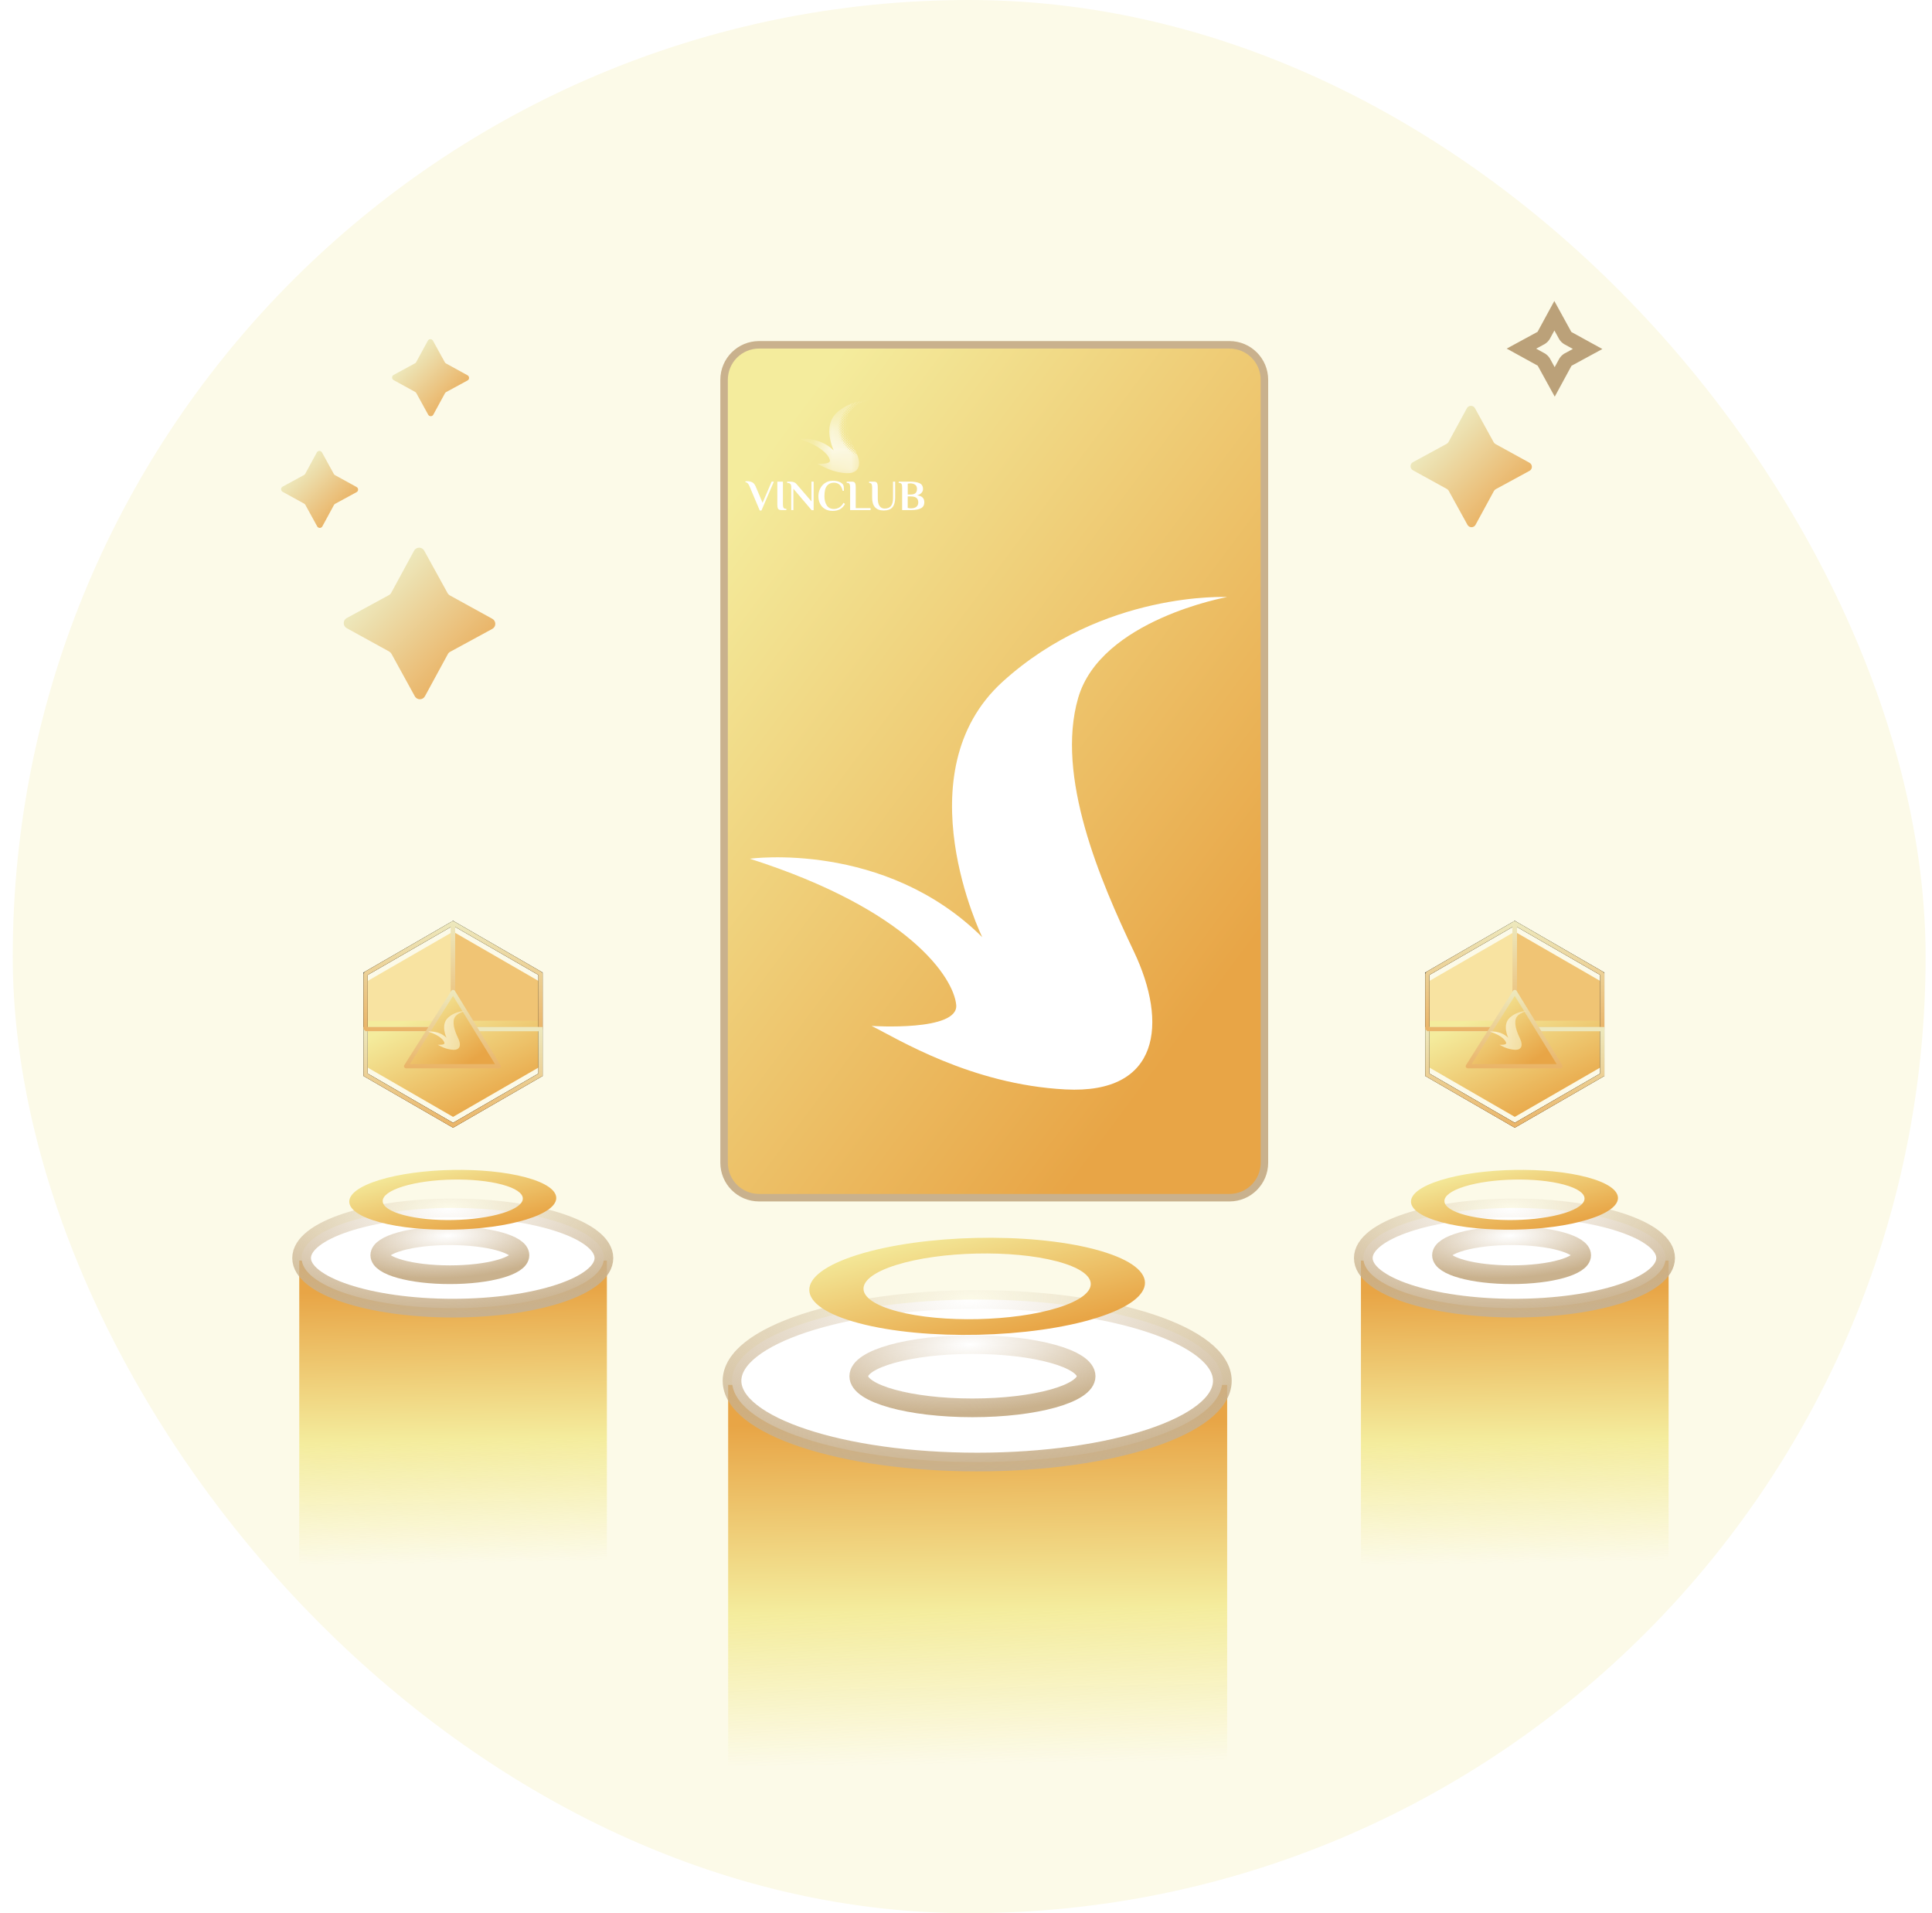<svg width="101" height="100" viewBox="0 0 101 100" fill="none" xmlns="http://www.w3.org/2000/svg">
<rect x="0.666" width="100" height="100" rx="50" fill="#FCFAE8"/>
<path d="M75.724 23.103L76.685 21.336C76.775 21.17 77.015 21.17 77.108 21.338L78.085 23.114C78.107 23.154 78.141 23.188 78.181 23.21L79.957 24.187C80.124 24.279 80.126 24.519 79.959 24.61L78.192 25.57C78.152 25.592 78.119 25.626 78.097 25.666L77.136 27.433C77.046 27.599 76.806 27.598 76.714 27.43L75.736 25.654C75.714 25.614 75.68 25.581 75.64 25.558L73.865 24.581C73.697 24.489 73.696 24.25 73.862 24.159L75.629 23.198C75.669 23.176 75.703 23.143 75.724 23.103Z" fill="url(#paint0_linear_413_4681)"/>
<path d="M80.703 17.523L80.704 17.522L81.258 16.502L81.823 17.53L81.824 17.531C81.858 17.591 81.908 17.642 81.968 17.675L81.969 17.676L82.997 18.241L81.977 18.795L81.976 18.796C81.915 18.829 81.865 18.88 81.831 18.941L81.83 18.942L81.276 19.962L80.711 18.934L80.71 18.933C80.676 18.873 80.626 18.822 80.566 18.789L80.565 18.788L79.537 18.223L80.557 17.669L80.558 17.668C80.619 17.634 80.669 17.584 80.703 17.523Z" stroke="#BBA179" stroke-width="0.739"/>
<path d="M20.45 30.988L21.649 28.781C21.762 28.573 22.062 28.574 22.177 28.784L23.398 31.001C23.425 31.052 23.467 31.093 23.517 31.121L25.735 32.342C25.944 32.457 25.946 32.756 25.738 32.87L23.532 34.069C23.482 34.096 23.44 34.138 23.413 34.188L22.213 36.394C22.1 36.602 21.801 36.601 21.685 36.392L20.465 34.174C20.437 34.124 20.395 34.082 20.345 34.054L18.127 32.834C17.919 32.719 17.916 32.419 18.125 32.306L20.331 31.106C20.381 31.079 20.423 31.037 20.45 30.988Z" fill="url(#paint1_linear_413_4681)"/>
<path d="M15.955 24.767L16.564 23.646C16.621 23.541 16.773 23.541 16.832 23.647L17.452 24.774C17.466 24.8 17.488 24.821 17.513 24.835L18.64 25.455C18.746 25.514 18.747 25.666 18.641 25.724L17.52 26.333C17.495 26.347 17.474 26.368 17.46 26.393L16.851 27.514C16.793 27.62 16.641 27.619 16.582 27.513L15.962 26.386C15.948 26.361 15.927 26.339 15.901 26.325L14.774 25.705C14.668 25.647 14.667 25.495 14.773 25.437L15.894 24.828C15.919 24.814 15.941 24.793 15.955 24.767Z" fill="url(#paint2_linear_413_4681)"/>
<path d="M21.756 18.928L22.366 17.807C22.423 17.702 22.575 17.702 22.634 17.809L23.254 18.935C23.268 18.961 23.289 18.982 23.315 18.996L24.442 19.616C24.548 19.675 24.549 19.827 24.443 19.885L23.322 20.494C23.297 20.508 23.275 20.529 23.262 20.554L22.652 21.675C22.595 21.781 22.443 21.78 22.384 21.674L21.764 20.547C21.75 20.522 21.729 20.5 21.703 20.486L20.576 19.866C20.47 19.808 20.469 19.656 20.575 19.598L21.696 18.989C21.721 18.975 21.742 18.954 21.756 18.928Z" fill="url(#paint3_linear_413_4681)"/>
<path d="M64.153 72.388H38.066V92.299H64.153V72.388Z" fill="url(#paint4_linear_413_4681)"/>
<path d="M51.084 76.419C58.163 76.419 63.901 74.518 63.901 72.172C63.901 69.826 58.163 67.924 51.084 67.924C44.006 67.924 38.268 69.826 38.268 72.172C38.268 74.518 44.006 76.419 51.084 76.419Z" fill="white" stroke="url(#paint5_radial_413_4681)" stroke-width="0.977"/>
<path d="M50.837 73.586C54.119 73.586 56.78 72.846 56.78 71.933C56.78 71.02 54.119 70.279 50.837 70.279C47.554 70.279 44.894 71.02 44.894 71.933C44.894 72.846 47.554 73.586 50.837 73.586Z" fill="white" stroke="url(#paint6_radial_413_4681)" stroke-width="0.977"/>
<path fill-rule="evenodd" clip-rule="evenodd" d="M46.909 68.542C49.244 69.159 53.005 69.073 55.31 68.352C57.615 67.63 57.59 66.546 55.255 65.928C52.92 65.312 49.159 65.397 46.854 66.118C44.549 66.84 44.574 67.925 46.909 68.542ZM44.918 69.165C48.367 70.076 53.923 69.951 57.327 68.885C60.731 67.819 60.695 66.216 57.246 65.305C53.797 64.394 48.242 64.52 44.837 65.586C41.433 66.652 41.469 68.255 44.918 69.165Z" fill="url(#paint7_linear_413_4681)"/>
<path d="M64.273 18.023H39.682C38.672 18.023 37.853 18.841 37.853 19.851V60.774C37.853 61.783 38.672 62.602 39.682 62.602H64.273C65.283 62.602 66.101 61.783 66.101 60.774V19.851C66.101 18.841 65.283 18.023 64.273 18.023Z" fill="url(#paint8_linear_413_4681)" stroke="#C9B18D" stroke-width="0.392"/>
<g filter="url(#filter0_dii_413_4681)">
<path d="M45.565 53.082C45.565 53.082 50.12 53.387 49.988 51.984C49.859 50.581 47.572 47.019 39.2 44.342C39.2 44.342 46.235 43.373 51.349 48.443C51.349 48.443 47.168 39.859 52.411 35.094C57.654 30.333 64.153 30.665 64.153 30.665C64.153 30.665 57.546 31.846 56.362 35.944C55.18 40.044 57.507 45.473 59.281 49.202C61.051 52.932 60.648 56.662 55.698 56.401C50.751 56.144 46.917 53.752 45.565 53.082Z" fill="white"/>
</g>
<mask id="mask0_413_4681" style="mask-type:luminance" maskUnits="userSpaceOnUse" x="41" y="20" width="5" height="5">
<path d="M42.735 24.241C42.735 24.241 43.411 24.286 43.392 24.078C43.372 23.87 43.033 23.341 41.791 22.944C41.791 22.944 42.834 22.8 43.593 23.552C43.593 23.552 42.973 22.279 43.751 21.572C44.528 20.866 45.492 20.916 45.492 20.916C45.492 20.916 44.512 21.091 44.336 21.699C44.161 22.307 44.506 23.112 44.769 23.666C45.032 24.219 44.972 24.772 44.238 24.733C43.504 24.695 42.935 24.34 42.735 24.241Z" fill="white"/>
</mask>
<g mask="url(#mask0_413_4681)">
<path fill-rule="evenodd" clip-rule="evenodd" d="M45.406 20.933C45.411 20.933 45.415 20.929 45.415 20.924C45.415 20.919 45.411 20.915 45.406 20.915C45.4 20.915 45.396 20.919 45.396 20.924C45.396 20.929 45.4 20.933 45.406 20.933ZM45.356 20.94C45.356 20.951 45.347 20.96 45.335 20.96C45.324 20.96 45.315 20.951 45.315 20.94C45.315 20.928 45.324 20.919 45.335 20.919C45.347 20.919 45.356 20.928 45.356 20.94ZM45.238 20.958C45.238 20.975 45.224 20.989 45.207 20.989C45.189 20.989 45.175 20.975 45.175 20.958C45.175 20.94 45.189 20.927 45.207 20.927C45.224 20.927 45.238 20.94 45.238 20.958ZM44.88 21.056C44.9 21.056 44.916 21.04 44.916 21.02C44.916 21 44.9 20.984 44.88 20.984C44.86 20.984 44.844 21 44.844 21.02C44.844 21.04 44.86 21.056 44.88 21.056ZM44.723 21.085C44.723 21.107 44.706 21.125 44.684 21.125C44.662 21.125 44.645 21.107 44.645 21.085C44.645 21.063 44.662 21.046 44.684 21.046C44.706 21.046 44.723 21.063 44.723 21.085ZM44.521 21.151C44.521 21.176 44.502 21.196 44.477 21.196C44.471 21.196 44.466 21.194 44.461 21.193C44.472 21.212 44.469 21.235 44.452 21.25C44.439 21.26 44.422 21.263 44.407 21.257C44.389 21.25 44.378 21.234 44.379 21.214C44.379 21.209 44.375 21.206 44.371 21.206C44.368 21.206 44.366 21.206 44.365 21.207C44.356 21.207 44.35 21.214 44.349 21.222C44.349 21.23 44.354 21.237 44.361 21.238C44.373 21.238 44.383 21.243 44.392 21.253C44.399 21.262 44.403 21.272 44.402 21.284C44.4 21.308 44.38 21.326 44.355 21.325C44.333 21.324 44.318 21.308 44.315 21.284C44.314 21.276 44.308 21.271 44.3 21.272C44.292 21.273 44.285 21.28 44.284 21.288C44.283 21.295 44.288 21.302 44.296 21.303C44.307 21.303 44.318 21.308 44.327 21.317C44.334 21.326 44.338 21.336 44.337 21.348C44.336 21.371 44.318 21.389 44.295 21.39C44.28 21.39 44.268 21.385 44.259 21.374C44.252 21.365 44.249 21.356 44.249 21.346C44.249 21.34 44.245 21.337 44.24 21.337C44.229 21.338 44.221 21.346 44.22 21.356C44.219 21.362 44.224 21.366 44.229 21.367C44.247 21.368 44.261 21.376 44.269 21.395C44.277 21.412 44.274 21.429 44.261 21.443C44.243 21.461 44.223 21.46 44.199 21.448C44.212 21.469 44.213 21.488 44.199 21.506C44.184 21.525 44.164 21.527 44.142 21.519C44.159 21.567 44.121 21.599 44.082 21.589C44.086 21.605 44.086 21.62 44.076 21.636C44.078 21.636 44.08 21.635 44.081 21.635C44.083 21.634 44.085 21.634 44.087 21.633C44.105 21.628 44.125 21.636 44.135 21.654C44.141 21.666 44.141 21.682 44.133 21.694C44.123 21.711 44.103 21.718 44.085 21.712C44.068 21.706 44.056 21.69 44.057 21.673C44.057 21.668 44.058 21.664 44.059 21.66C44.059 21.658 44.059 21.656 44.06 21.654L44.025 21.661L44.022 21.694C44.046 21.692 44.065 21.699 44.075 21.724C44.081 21.741 44.077 21.757 44.064 21.77C44.048 21.785 44.03 21.786 44.009 21.777C44.018 21.797 44.019 21.815 44.007 21.832C43.994 21.849 43.977 21.854 43.955 21.851C43.958 21.865 43.958 21.879 43.952 21.892C43.977 21.887 43.997 21.893 44.007 21.916C44.015 21.933 44.012 21.949 44 21.963C43.985 21.979 43.966 21.981 43.945 21.972V21.975C43.945 21.977 43.946 21.979 43.946 21.979C43.962 22.013 43.934 22.052 43.896 22.048C43.896 22.048 43.895 22.048 43.894 22.048H43.893V22.084C43.91 22.082 43.926 22.086 43.938 22.101C43.946 22.111 43.949 22.123 43.947 22.137C43.944 22.163 43.919 22.179 43.886 22.174C43.892 22.188 43.892 22.203 43.885 22.218C43.909 22.213 43.928 22.217 43.94 22.237C43.949 22.252 43.948 22.271 43.938 22.285C43.925 22.303 43.907 22.307 43.884 22.301C43.89 22.317 43.891 22.332 43.883 22.349C43.902 22.344 43.919 22.346 43.932 22.359C43.941 22.367 43.946 22.378 43.945 22.39C43.945 22.406 43.938 22.419 43.925 22.427C43.913 22.436 43.899 22.436 43.884 22.431C43.891 22.447 43.891 22.462 43.885 22.477C43.886 22.477 43.888 22.477 43.889 22.477C43.891 22.477 43.893 22.477 43.895 22.477C43.914 22.474 43.928 22.48 43.939 22.496C43.948 22.511 43.949 22.53 43.94 22.544C43.929 22.56 43.915 22.567 43.896 22.565C43.895 22.565 43.893 22.565 43.891 22.565C43.89 22.565 43.889 22.565 43.888 22.564C43.892 22.578 43.893 22.591 43.888 22.605C43.907 22.602 43.924 22.605 43.937 22.62C43.944 22.629 43.948 22.64 43.948 22.652C43.948 22.679 43.927 22.697 43.893 22.699V22.729L43.929 22.737C43.924 22.725 43.922 22.712 43.928 22.699C43.932 22.691 43.939 22.684 43.947 22.68C43.97 22.668 43.999 22.679 44.007 22.707C44.009 22.718 44.007 22.73 44.001 22.74C43.989 22.757 43.971 22.762 43.943 22.754C43.952 22.77 43.954 22.786 43.946 22.805C43.966 22.799 43.984 22.802 43.998 22.816C44.006 22.825 44.01 22.836 44.01 22.848C44.01 22.875 43.99 22.892 43.955 22.893L43.957 22.924L43.992 22.932C43.986 22.904 43.991 22.887 44.01 22.876C44.022 22.87 44.036 22.869 44.047 22.875C44.07 22.887 44.077 22.913 44.065 22.933C44.054 22.952 44.037 22.957 44.009 22.95C44.016 22.965 44.019 22.981 44.012 22.998C44.034 22.993 44.054 22.997 44.068 23.015C44.081 23.033 44.079 23.052 44.068 23.072C44.09 23.061 44.109 23.061 44.127 23.077C44.14 23.09 44.143 23.11 44.136 23.126C44.125 23.147 44.107 23.154 44.085 23.151L44.087 23.184L44.121 23.19C44.117 23.174 44.118 23.158 44.13 23.145C44.138 23.136 44.148 23.132 44.16 23.132C44.185 23.132 44.204 23.152 44.202 23.176C44.201 23.19 44.195 23.201 44.182 23.209C44.172 23.215 44.166 23.216 44.142 23.213C44.15 23.226 44.149 23.239 44.148 23.254C44.166 23.252 44.181 23.254 44.195 23.266L44.202 23.275C44.212 23.291 44.213 23.299 44.209 23.322C44.229 23.318 44.247 23.32 44.261 23.335C44.276 23.35 44.278 23.368 44.272 23.389C44.293 23.384 44.311 23.385 44.326 23.4C44.34 23.416 44.343 23.434 44.336 23.455C44.356 23.449 44.375 23.45 44.391 23.465C44.405 23.48 44.408 23.497 44.402 23.519C44.421 23.512 44.439 23.514 44.455 23.528C44.47 23.543 44.473 23.56 44.469 23.581C44.486 23.577 44.502 23.578 44.517 23.588C44.511 23.574 44.509 23.561 44.516 23.547C44.52 23.539 44.526 23.533 44.534 23.529C44.555 23.518 44.584 23.529 44.592 23.555C44.594 23.567 44.592 23.578 44.586 23.587C44.574 23.604 44.557 23.609 44.529 23.6C44.537 23.613 44.54 23.627 44.537 23.643C44.551 23.64 44.564 23.641 44.578 23.648C44.573 23.63 44.575 23.615 44.586 23.602C44.593 23.593 44.604 23.589 44.617 23.588C44.641 23.588 44.66 23.608 44.659 23.632C44.658 23.66 44.637 23.674 44.602 23.671L44.607 23.702C44.614 23.703 44.621 23.703 44.629 23.704L44.638 23.705C44.636 23.688 44.64 23.672 44.654 23.66C44.665 23.652 44.677 23.649 44.689 23.651C44.72 23.656 44.731 23.681 44.723 23.718C44.769 23.698 44.803 23.736 44.795 23.773L44.815 23.771C44.816 23.776 44.818 23.782 44.821 23.787C44.825 23.798 44.829 23.808 44.833 23.819C44.852 23.873 44.868 23.928 44.882 23.983C44.891 24.024 44.899 24.065 44.903 24.107C44.907 24.142 44.91 24.178 44.91 24.214C44.909 24.283 44.9 24.351 44.877 24.416C44.855 24.474 44.825 24.526 44.783 24.57C44.736 24.62 44.679 24.655 44.617 24.681C44.559 24.704 44.499 24.718 44.437 24.726C44.385 24.732 44.332 24.734 44.279 24.733C44.247 24.732 44.216 24.73 44.185 24.728C44.151 24.726 44.117 24.723 44.083 24.719C44.044 24.715 44.006 24.709 43.967 24.703C43.904 24.694 43.843 24.681 43.781 24.667C43.716 24.652 43.652 24.635 43.588 24.616C43.486 24.586 43.385 24.55 43.286 24.509C43.232 24.487 43.177 24.463 43.123 24.438C43.069 24.413 43.015 24.386 42.962 24.359C42.928 24.342 42.894 24.324 42.861 24.306C42.843 24.297 42.826 24.288 42.808 24.278C42.793 24.27 42.778 24.263 42.763 24.255C42.756 24.251 42.748 24.247 42.741 24.244C42.739 24.243 42.738 24.242 42.736 24.241L42.734 24.24C42.738 24.24 42.742 24.24 42.747 24.24C42.756 24.24 42.764 24.24 42.773 24.24C42.78 24.24 42.787 24.24 42.794 24.241C42.804 24.241 42.814 24.241 42.824 24.242C42.828 24.242 42.832 24.242 42.836 24.242C42.868 24.242 42.9 24.242 42.932 24.242C42.968 24.241 43.005 24.239 43.041 24.236C43.077 24.233 43.112 24.23 43.147 24.225C43.193 24.219 43.239 24.209 43.283 24.193C43.309 24.183 43.333 24.172 43.354 24.153C43.377 24.133 43.391 24.108 43.388 24.076C43.386 24.052 43.38 24.029 43.372 24.006C43.357 23.959 43.335 23.916 43.309 23.875C43.276 23.822 43.237 23.773 43.195 23.726C43.166 23.693 43.135 23.661 43.102 23.631C43.025 23.559 42.942 23.495 42.855 23.436C42.773 23.379 42.687 23.327 42.599 23.28C42.545 23.251 42.49 23.224 42.436 23.197C42.35 23.155 42.262 23.117 42.172 23.081C42.088 23.047 42.002 23.015 41.915 22.986C41.89 22.977 41.865 22.969 41.839 22.96C41.826 22.956 41.812 22.951 41.799 22.947C41.796 22.945 41.793 22.944 41.79 22.941C41.794 22.941 41.797 22.941 41.801 22.94C41.809 22.939 41.816 22.938 41.824 22.938C41.83 22.938 41.836 22.937 41.842 22.937C41.871 22.935 41.901 22.933 41.929 22.932C41.973 22.931 42.016 22.93 42.06 22.932C42.149 22.934 42.238 22.941 42.326 22.953C42.44 22.968 42.551 22.99 42.661 23.02C42.77 23.05 42.877 23.088 42.98 23.134C43.075 23.176 43.165 23.225 43.252 23.28C43.331 23.331 43.407 23.386 43.478 23.447C43.499 23.465 43.519 23.483 43.538 23.502C43.547 23.51 43.557 23.519 43.565 23.527C43.569 23.53 43.572 23.533 43.576 23.537C43.579 23.539 43.581 23.541 43.583 23.543C43.583 23.542 43.582 23.54 43.582 23.539C43.581 23.537 43.581 23.535 43.58 23.533C43.538 23.443 43.505 23.35 43.474 23.256C43.447 23.171 43.424 23.084 43.405 22.995C43.395 22.946 43.386 22.896 43.378 22.846C43.372 22.804 43.367 22.76 43.363 22.717C43.36 22.686 43.358 22.654 43.356 22.622C43.355 22.596 43.354 22.571 43.354 22.545C43.353 22.489 43.356 22.432 43.361 22.376C43.368 22.296 43.382 22.217 43.402 22.14C43.42 22.072 43.444 22.005 43.473 21.942C43.518 21.844 43.574 21.756 43.643 21.674C43.671 21.643 43.699 21.613 43.73 21.584C43.784 21.533 43.842 21.484 43.902 21.439C43.944 21.408 43.987 21.377 44.031 21.348C44.101 21.3 44.174 21.256 44.25 21.217C44.286 21.199 44.322 21.182 44.357 21.165C44.373 21.157 44.388 21.15 44.403 21.143C44.405 21.142 44.406 21.142 44.408 21.141C44.408 21.141 44.41 21.14 44.411 21.14C44.413 21.146 44.414 21.155 44.414 21.162C44.415 21.167 44.415 21.171 44.416 21.171C44.423 21.17 44.43 21.171 44.437 21.174C44.432 21.167 44.429 21.159 44.429 21.15C44.429 21.126 44.449 21.106 44.474 21.106C44.498 21.106 44.518 21.126 44.518 21.15L44.521 21.151ZM44.007 22.064C44.007 22.086 43.989 22.105 43.967 22.105C43.945 22.105 43.927 22.086 43.927 22.064C43.927 22.042 43.945 22.024 43.967 22.024C43.989 22.024 44.007 22.042 44.007 22.064ZM44.227 23.279C44.248 23.279 44.266 23.261 44.266 23.239C44.266 23.217 44.248 23.199 44.227 23.199C44.205 23.199 44.187 23.217 44.187 23.239C44.187 23.261 44.205 23.279 44.227 23.279ZM44.032 21.908C44.053 21.908 44.071 21.89 44.071 21.869C44.071 21.847 44.053 21.83 44.032 21.83C44.01 21.83 43.992 21.847 43.992 21.869C43.992 21.89 44.01 21.908 44.032 21.908ZM44.527 23.5C44.527 23.522 44.509 23.539 44.488 23.539C44.466 23.539 44.449 23.522 44.449 23.5C44.449 23.479 44.466 23.461 44.488 23.461C44.509 23.461 44.527 23.479 44.527 23.5ZM44.292 23.343C44.314 23.343 44.331 23.326 44.331 23.305C44.331 23.283 44.314 23.266 44.292 23.266C44.27 23.266 44.254 23.283 44.254 23.305C44.254 23.326 44.27 23.343 44.292 23.343ZM44.005 22.587C44.005 22.608 43.988 22.625 43.967 22.625C43.945 22.625 43.928 22.608 43.928 22.587C43.928 22.565 43.945 22.548 43.967 22.548C43.988 22.548 44.005 22.565 44.005 22.587ZM44.163 21.647C44.184 21.647 44.201 21.629 44.201 21.608C44.201 21.587 44.184 21.569 44.163 21.569C44.141 21.569 44.124 21.587 44.124 21.608C44.124 21.629 44.141 21.647 44.163 21.647ZM44.395 23.37C44.395 23.391 44.378 23.408 44.357 23.408C44.336 23.408 44.319 23.391 44.319 23.37C44.319 23.349 44.336 23.332 44.357 23.332C44.378 23.332 44.395 23.349 44.395 23.37ZM44.422 23.473C44.444 23.473 44.46 23.456 44.46 23.435C44.46 23.414 44.444 23.397 44.422 23.397C44.401 23.397 44.384 23.414 44.384 23.435C44.384 23.456 44.401 23.473 44.422 23.473ZM44.005 22.195C44.005 22.216 43.988 22.233 43.967 22.233C43.946 22.233 43.929 22.216 43.929 22.195C43.929 22.174 43.946 22.157 43.967 22.157C43.988 22.157 44.005 22.174 44.005 22.195ZM44.096 23.016C44.117 23.016 44.133 22.999 44.133 22.979C44.133 22.958 44.117 22.941 44.096 22.941C44.075 22.941 44.058 22.958 44.058 22.979C44.058 22.999 44.075 23.016 44.096 23.016ZM44.004 22.456C44.004 22.477 43.987 22.494 43.967 22.494C43.946 22.494 43.929 22.477 43.929 22.456C43.929 22.436 43.946 22.419 43.967 22.419C43.987 22.419 44.004 22.436 44.004 22.456ZM44.619 21.189C44.64 21.189 44.656 21.172 44.656 21.151C44.656 21.131 44.64 21.114 44.619 21.114C44.599 21.114 44.582 21.131 44.582 21.151C44.582 21.172 44.599 21.189 44.619 21.189ZM44.004 22.326C44.004 22.346 43.987 22.363 43.966 22.363C43.946 22.363 43.929 22.346 43.929 22.326C43.929 22.305 43.946 22.289 43.966 22.289C43.987 22.289 44.004 22.305 44.004 22.326ZM44.032 22.819C44.052 22.819 44.069 22.802 44.069 22.782C44.069 22.762 44.052 22.746 44.032 22.746C44.012 22.746 43.995 22.762 43.995 22.782C43.995 22.802 44.012 22.819 44.032 22.819ZM44.265 21.543C44.265 21.563 44.248 21.579 44.228 21.579C44.207 21.579 44.191 21.563 44.191 21.543C44.191 21.522 44.207 21.506 44.228 21.506C44.248 21.506 44.265 21.522 44.265 21.543ZM44.59 21.216C44.59 21.236 44.574 21.252 44.554 21.252C44.535 21.252 44.519 21.235 44.519 21.216C44.519 21.197 44.535 21.181 44.554 21.181C44.574 21.181 44.59 21.197 44.59 21.216ZM44.097 21.838C44.117 21.838 44.132 21.823 44.132 21.803C44.132 21.784 44.117 21.768 44.097 21.768C44.078 21.768 44.062 21.784 44.062 21.803C44.062 21.823 44.078 21.838 44.097 21.838ZM44.328 21.477C44.328 21.496 44.312 21.512 44.293 21.512C44.274 21.512 44.258 21.496 44.258 21.477C44.258 21.458 44.274 21.442 44.293 21.442C44.312 21.442 44.328 21.458 44.328 21.477ZM44.032 22.034C44.052 22.034 44.068 22.018 44.068 21.999C44.068 21.98 44.052 21.964 44.032 21.964C44.013 21.964 43.997 21.98 43.997 21.999C43.997 22.018 44.013 22.034 44.032 22.034ZM44.197 23.043C44.197 23.063 44.181 23.078 44.162 23.078C44.143 23.078 44.128 23.062 44.128 23.043C44.128 23.024 44.143 23.009 44.162 23.009C44.181 23.009 44.197 23.024 44.197 23.043ZM44.489 21.316C44.508 21.316 44.523 21.301 44.523 21.282C44.523 21.262 44.508 21.247 44.489 21.247C44.47 21.247 44.454 21.262 44.454 21.282C44.454 21.301 44.47 21.316 44.489 21.316ZM44.393 21.412C44.393 21.431 44.378 21.447 44.358 21.447C44.34 21.447 44.324 21.431 44.324 21.412C44.324 21.393 44.34 21.378 44.358 21.378C44.378 21.378 44.393 21.393 44.393 21.412ZM44.424 21.381C44.443 21.381 44.458 21.366 44.458 21.347C44.458 21.328 44.443 21.313 44.424 21.313C44.405 21.313 44.389 21.328 44.389 21.347C44.389 21.366 44.405 21.381 44.424 21.381ZM44.066 22.652C44.066 22.671 44.051 22.686 44.032 22.686C44.014 22.686 43.999 22.671 43.999 22.652C43.999 22.634 44.014 22.619 44.032 22.619C44.051 22.619 44.066 22.634 44.066 22.652ZM44.815 21.118C44.833 21.118 44.848 21.103 44.848 21.085C44.848 21.066 44.833 21.051 44.815 21.051C44.796 21.051 44.781 21.066 44.781 21.085C44.781 21.103 44.796 21.118 44.815 21.118ZM44.682 23.597C44.701 23.597 44.716 23.583 44.716 23.564C44.716 23.546 44.701 23.531 44.682 23.531C44.664 23.531 44.649 23.546 44.649 23.564C44.649 23.583 44.664 23.597 44.682 23.597ZM45.043 21.02C45.043 21.038 45.029 21.053 45.01 21.053C44.992 21.053 44.977 21.038 44.977 21.02C44.977 21.002 44.992 20.987 45.01 20.987C45.029 20.987 45.043 21.002 45.043 21.02ZM44.555 21.131C44.572 21.131 44.586 21.117 44.586 21.099C44.586 21.082 44.572 21.068 44.555 21.068C44.537 21.068 44.523 21.082 44.523 21.099C44.523 21.117 44.537 21.131 44.555 21.131ZM44.129 22.847C44.129 22.865 44.114 22.88 44.096 22.88C44.078 22.88 44.063 22.865 44.063 22.847C44.063 22.829 44.078 22.814 44.096 22.814C44.114 22.814 44.129 22.829 44.129 22.847ZM44.032 22.162C44.05 22.162 44.064 22.147 44.064 22.129C44.064 22.111 44.05 22.096 44.032 22.096C44.014 22.096 43.999 22.111 43.999 22.129C43.999 22.147 44.014 22.162 44.032 22.162ZM44.259 23.108C44.259 23.126 44.245 23.141 44.227 23.141C44.208 23.141 44.194 23.126 44.194 23.108C44.194 23.09 44.208 23.075 44.227 23.075C44.245 23.075 44.259 23.09 44.259 23.108ZM44.162 21.77C44.18 21.77 44.195 21.755 44.195 21.738C44.195 21.72 44.18 21.705 44.162 21.705C44.145 21.705 44.13 21.72 44.13 21.738C44.13 21.755 44.145 21.77 44.162 21.77ZM44.064 22.521C44.064 22.538 44.049 22.552 44.032 22.552C44.015 22.552 44.001 22.538 44.001 22.521C44.001 22.503 44.015 22.489 44.032 22.489C44.049 22.489 44.064 22.503 44.064 22.521ZM44.618 23.531C44.635 23.531 44.649 23.517 44.649 23.499C44.649 23.482 44.635 23.468 44.618 23.468C44.601 23.468 44.587 23.482 44.587 23.499C44.587 23.517 44.601 23.531 44.618 23.531ZM44.062 22.26C44.062 22.277 44.049 22.291 44.032 22.291C44.015 22.291 44.001 22.277 44.001 22.26C44.001 22.243 44.015 22.229 44.032 22.229C44.049 22.229 44.062 22.243 44.062 22.26ZM44.749 21.181C44.766 21.181 44.78 21.168 44.78 21.151C44.78 21.134 44.766 21.12 44.749 21.12C44.733 21.12 44.719 21.134 44.719 21.151C44.719 21.168 44.733 21.181 44.749 21.181ZM44.322 23.174C44.322 23.19 44.308 23.204 44.291 23.204C44.275 23.204 44.261 23.19 44.261 23.174C44.261 23.157 44.275 23.143 44.291 23.143C44.308 23.143 44.322 23.157 44.322 23.174ZM44.097 21.964C44.114 21.964 44.128 21.951 44.128 21.933C44.128 21.917 44.114 21.903 44.097 21.903C44.08 21.903 44.066 21.917 44.066 21.933C44.066 21.951 44.08 21.964 44.097 21.964ZM44.062 22.39C44.062 22.407 44.048 22.421 44.031 22.421C44.014 22.421 44.001 22.407 44.001 22.39C44.001 22.374 44.014 22.36 44.031 22.36C44.048 22.36 44.062 22.374 44.062 22.39ZM44.553 23.465C44.569 23.465 44.582 23.451 44.582 23.435C44.582 23.418 44.569 23.405 44.553 23.405C44.536 23.405 44.522 23.418 44.522 23.435C44.522 23.451 44.536 23.465 44.553 23.465ZM44.386 23.239C44.386 23.256 44.373 23.269 44.357 23.269C44.34 23.269 44.327 23.255 44.327 23.239C44.327 23.223 44.34 23.209 44.357 23.209C44.373 23.209 44.386 23.223 44.386 23.239ZM44.227 21.703C44.244 21.703 44.257 21.689 44.257 21.673C44.257 21.657 44.244 21.643 44.227 21.643C44.211 21.643 44.198 21.657 44.198 21.673C44.198 21.689 44.211 21.703 44.227 21.703ZM44.776 21.035C44.776 21.05 44.765 21.061 44.75 21.061C44.736 21.061 44.724 21.049 44.724 21.035C44.724 21.021 44.736 21.009 44.75 21.009C44.765 21.009 44.776 21.021 44.776 21.035ZM44.422 23.333C44.438 23.333 44.451 23.32 44.451 23.304C44.451 23.288 44.438 23.275 44.422 23.275C44.406 23.275 44.393 23.288 44.393 23.304C44.393 23.32 44.406 23.333 44.422 23.333ZM44.516 23.369C44.516 23.385 44.503 23.398 44.487 23.398C44.471 23.398 44.458 23.385 44.458 23.369C44.458 23.353 44.471 23.34 44.487 23.34C44.503 23.34 44.516 23.353 44.516 23.369ZM44.16 22.941C44.177 22.941 44.19 22.928 44.19 22.912C44.19 22.896 44.177 22.883 44.16 22.883C44.145 22.883 44.131 22.896 44.131 22.912C44.131 22.928 44.145 22.941 44.16 22.941ZM45.101 20.966C45.101 20.979 45.09 20.99 45.076 20.99C45.062 20.99 45.051 20.979 45.051 20.966C45.051 20.952 45.062 20.941 45.076 20.941C45.09 20.941 45.101 20.952 45.101 20.966ZM44.097 22.745C44.113 22.745 44.126 22.732 44.126 22.716C44.126 22.701 44.113 22.688 44.097 22.688C44.081 22.688 44.068 22.701 44.068 22.716C44.068 22.732 44.081 22.745 44.097 22.745ZM44.713 21.216C44.713 21.232 44.7 21.244 44.684 21.244C44.669 21.244 44.656 21.232 44.656 21.216C44.656 21.2 44.669 21.187 44.684 21.187C44.7 21.187 44.713 21.2 44.713 21.216ZM44.293 21.635C44.308 21.635 44.321 21.623 44.321 21.608C44.321 21.593 44.308 21.58 44.293 21.58C44.278 21.58 44.265 21.593 44.265 21.608C44.265 21.623 44.278 21.635 44.293 21.635ZM44.125 22.064C44.125 22.08 44.112 22.092 44.097 22.092C44.082 22.092 44.069 22.08 44.069 22.064C44.069 22.049 44.082 22.037 44.097 22.037C44.112 22.037 44.125 22.049 44.125 22.064ZM44.739 23.659C44.755 23.659 44.767 23.647 44.767 23.632C44.767 23.617 44.755 23.604 44.739 23.604C44.724 23.604 44.712 23.617 44.712 23.632C44.712 23.647 44.724 23.659 44.739 23.659ZM44.19 21.868C44.19 21.883 44.178 21.896 44.163 21.896C44.148 21.896 44.135 21.883 44.135 21.868C44.135 21.854 44.148 21.841 44.163 21.841C44.178 21.841 44.19 21.854 44.19 21.868ZM44.358 21.569C44.373 21.569 44.385 21.557 44.385 21.542C44.385 21.527 44.373 21.516 44.358 21.516C44.344 21.516 44.332 21.527 44.332 21.542C44.332 21.557 44.344 21.569 44.358 21.569ZM44.254 22.978C44.254 22.992 44.241 23.004 44.227 23.004C44.212 23.004 44.2 22.992 44.2 22.978C44.2 22.963 44.212 22.951 44.227 22.951C44.241 22.951 44.254 22.963 44.254 22.978ZM44.097 22.612C44.112 22.612 44.124 22.601 44.124 22.586C44.124 22.572 44.111 22.56 44.097 22.56C44.083 22.56 44.071 22.572 44.071 22.586C44.071 22.601 44.083 22.612 44.097 22.612ZM44.123 22.195C44.123 22.209 44.111 22.22 44.097 22.22C44.083 22.22 44.072 22.209 44.072 22.195C44.072 22.181 44.083 22.169 44.097 22.169C44.111 22.169 44.123 22.181 44.123 22.195ZM44.163 22.807C44.177 22.807 44.188 22.796 44.188 22.782C44.188 22.768 44.177 22.757 44.163 22.757C44.149 22.757 44.138 22.768 44.138 22.782C44.138 22.796 44.149 22.807 44.163 22.807ZM44.122 22.456C44.122 22.47 44.111 22.48 44.098 22.48C44.084 22.48 44.073 22.47 44.073 22.456C44.073 22.442 44.084 22.431 44.098 22.431C44.111 22.431 44.122 22.442 44.122 22.456ZM44.424 21.503C44.438 21.503 44.45 21.491 44.45 21.477C44.45 21.463 44.438 21.451 44.424 21.451C44.41 21.451 44.398 21.463 44.398 21.477C44.398 21.491 44.41 21.503 44.424 21.503ZM44.122 22.325C44.122 22.338 44.111 22.349 44.098 22.349C44.085 22.349 44.074 22.338 44.074 22.325C44.074 22.312 44.085 22.3 44.098 22.3C44.111 22.3 44.122 22.312 44.122 22.325ZM44.293 23.067C44.306 23.067 44.317 23.056 44.317 23.043C44.317 23.029 44.306 23.019 44.293 23.019C44.279 23.019 44.269 23.029 44.269 23.043C44.269 23.056 44.279 23.067 44.293 23.067ZM44.969 21.08C44.969 21.093 44.958 21.104 44.944 21.104C44.931 21.104 44.92 21.093 44.92 21.08C44.92 21.066 44.931 21.055 44.944 21.055C44.958 21.055 44.969 21.066 44.969 21.08ZM44.227 21.827C44.24 21.827 44.251 21.816 44.251 21.802C44.251 21.789 44.24 21.779 44.227 21.779C44.213 21.779 44.203 21.789 44.203 21.802C44.203 21.816 44.213 21.827 44.227 21.827ZM44.643 21.279C44.643 21.293 44.632 21.305 44.618 21.305C44.603 21.305 44.592 21.293 44.592 21.279C44.592 21.264 44.603 21.252 44.618 21.252C44.632 21.252 44.643 21.264 44.643 21.279ZM44.161 22.022C44.175 22.022 44.185 22.011 44.185 21.999C44.185 21.986 44.174 21.975 44.161 21.975C44.149 21.975 44.139 21.986 44.139 21.999C44.139 22.011 44.149 22.022 44.161 22.022ZM44.356 23.13C44.368 23.13 44.379 23.12 44.379 23.108C44.379 23.095 44.369 23.085 44.356 23.085C44.344 23.085 44.334 23.095 44.334 23.108C44.334 23.12 44.344 23.13 44.356 23.13ZM44.314 21.738C44.314 21.75 44.304 21.759 44.292 21.759C44.28 21.759 44.27 21.75 44.27 21.738C44.27 21.725 44.28 21.715 44.292 21.715C44.304 21.715 44.314 21.725 44.314 21.738ZM44.161 22.673C44.174 22.673 44.184 22.663 44.184 22.651C44.184 22.639 44.174 22.629 44.161 22.629C44.15 22.629 44.14 22.639 44.14 22.651C44.14 22.663 44.15 22.673 44.161 22.673ZM44.248 22.847C44.248 22.859 44.238 22.868 44.227 22.868C44.215 22.868 44.205 22.859 44.205 22.847C44.205 22.835 44.215 22.825 44.227 22.825C44.238 22.825 44.248 22.835 44.248 22.847ZM44.422 23.194C44.434 23.194 44.444 23.185 44.444 23.173C44.444 23.16 44.434 23.151 44.422 23.151C44.41 23.151 44.4 23.16 44.4 23.173C44.4 23.185 44.41 23.194 44.422 23.194ZM44.51 21.41C44.51 21.423 44.499 21.434 44.486 21.434C44.472 21.434 44.462 21.423 44.462 21.41C44.462 21.396 44.472 21.385 44.486 21.385C44.499 21.385 44.51 21.396 44.51 21.41ZM44.553 23.325C44.564 23.325 44.574 23.315 44.574 23.303C44.574 23.291 44.564 23.282 44.553 23.282C44.541 23.282 44.531 23.291 44.531 23.303C44.531 23.315 44.541 23.325 44.553 23.325ZM44.575 21.343C44.575 21.356 44.564 21.367 44.551 21.367C44.537 21.367 44.527 21.356 44.527 21.343C44.527 21.329 44.537 21.319 44.551 21.319C44.564 21.319 44.575 21.329 44.575 21.343ZM44.487 23.259C44.498 23.259 44.508 23.249 44.508 23.238C44.508 23.226 44.498 23.217 44.487 23.217C44.476 23.217 44.466 23.226 44.466 23.238C44.466 23.249 44.476 23.259 44.487 23.259ZM44.182 22.128C44.182 22.14 44.173 22.149 44.161 22.149C44.15 22.149 44.141 22.14 44.141 22.128C44.141 22.117 44.15 22.108 44.161 22.108C44.173 22.108 44.182 22.117 44.182 22.128ZM44.616 23.389C44.628 23.389 44.637 23.38 44.637 23.368C44.637 23.357 44.628 23.348 44.616 23.348C44.604 23.348 44.595 23.357 44.595 23.368C44.595 23.38 44.604 23.389 44.616 23.389ZM44.181 22.52C44.181 22.531 44.172 22.54 44.161 22.54C44.151 22.54 44.142 22.531 44.142 22.52C44.142 22.509 44.151 22.5 44.161 22.5C44.172 22.5 44.181 22.509 44.181 22.52ZM44.227 21.953C44.238 21.953 44.247 21.943 44.247 21.933C44.247 21.922 44.237 21.913 44.227 21.913C44.216 21.913 44.207 21.922 44.207 21.933C44.207 21.943 44.216 21.953 44.227 21.953ZM44.181 22.259C44.181 22.27 44.172 22.279 44.161 22.279C44.151 22.279 44.142 22.27 44.142 22.259C44.142 22.248 44.151 22.24 44.161 22.24C44.172 22.24 44.181 22.248 44.181 22.259ZM44.948 20.993C44.956 20.993 44.964 20.986 44.964 20.977C44.964 20.969 44.957 20.962 44.948 20.962C44.939 20.962 44.933 20.969 44.933 20.977C44.933 20.986 44.939 20.993 44.948 20.993ZM45.157 21.006C45.157 21.016 45.149 21.024 45.139 21.024C45.129 21.024 45.121 21.016 45.121 21.006C45.121 20.996 45.129 20.988 45.139 20.988C45.149 20.988 45.157 20.996 45.157 21.006ZM44.162 22.41C44.172 22.41 44.181 22.401 44.181 22.39C44.181 22.38 44.172 22.371 44.162 22.371C44.152 22.371 44.143 22.38 44.143 22.39C44.143 22.401 44.152 22.41 44.162 22.41ZM44.311 22.912C44.311 22.922 44.303 22.931 44.291 22.931C44.281 22.931 44.273 22.923 44.273 22.912C44.273 22.902 44.281 22.893 44.291 22.893C44.303 22.893 44.311 22.902 44.311 22.912ZM44.228 22.734C44.237 22.734 44.245 22.726 44.245 22.716C44.245 22.707 44.237 22.699 44.228 22.699C44.218 22.699 44.21 22.707 44.21 22.716C44.21 22.726 44.218 22.734 44.228 22.734ZM44.244 22.064C44.244 22.073 44.237 22.081 44.227 22.081C44.218 22.081 44.21 22.073 44.21 22.064C44.21 22.054 44.218 22.047 44.227 22.047C44.237 22.047 44.244 22.054 44.244 22.064ZM44.357 22.994C44.366 22.994 44.374 22.986 44.374 22.977C44.374 22.968 44.366 22.96 44.357 22.96C44.347 22.96 44.34 22.968 44.34 22.977C44.34 22.986 44.347 22.994 44.357 22.994ZM44.243 22.585C44.243 22.594 44.236 22.601 44.227 22.601C44.219 22.601 44.212 22.594 44.212 22.585C44.212 22.577 44.219 22.57 44.227 22.57C44.236 22.57 44.243 22.577 44.243 22.585ZM44.288 21.881C44.295 21.881 44.301 21.875 44.301 21.868C44.301 21.86 44.295 21.854 44.288 21.854C44.28 21.854 44.275 21.86 44.275 21.868C44.275 21.875 44.28 21.881 44.288 21.881ZM44.438 23.042C44.438 23.051 44.431 23.058 44.422 23.058C44.414 23.058 44.407 23.051 44.407 23.042C44.407 23.033 44.414 23.027 44.422 23.027C44.431 23.027 44.438 23.033 44.438 23.042ZM44.291 22.796C44.3 22.796 44.307 22.79 44.307 22.781C44.307 22.773 44.3 22.766 44.291 22.766C44.283 22.766 44.277 22.773 44.277 22.781C44.277 22.79 44.283 22.796 44.291 22.796ZM44.242 22.194C44.242 22.202 44.236 22.209 44.227 22.209C44.219 22.209 44.212 22.202 44.212 22.194C44.212 22.185 44.219 22.179 44.227 22.179C44.236 22.179 44.242 22.185 44.242 22.194ZM44.227 22.469C44.235 22.469 44.242 22.463 44.242 22.454C44.242 22.446 44.236 22.44 44.227 22.44C44.219 22.44 44.213 22.446 44.213 22.454C44.213 22.463 44.219 22.469 44.227 22.469ZM44.502 23.107C44.502 23.115 44.495 23.122 44.487 23.122C44.478 23.122 44.472 23.115 44.472 23.107C44.472 23.099 44.478 23.093 44.487 23.093C44.495 23.093 44.502 23.099 44.502 23.107ZM44.227 22.338C44.235 22.338 44.241 22.332 44.241 22.324C44.241 22.316 44.235 22.31 44.227 22.31C44.219 22.31 44.213 22.316 44.213 22.324C44.213 22.332 44.219 22.338 44.227 22.338ZM44.369 22.846C44.369 22.853 44.364 22.859 44.356 22.859C44.349 22.859 44.344 22.853 44.344 22.846C44.344 22.839 44.349 22.833 44.356 22.833C44.364 22.833 44.369 22.839 44.369 22.846ZM45.282 20.932C45.282 20.937 45.277 20.941 45.272 20.941C45.267 20.941 45.263 20.937 45.263 20.932C45.263 20.927 45.267 20.923 45.272 20.923C45.277 20.923 45.282 20.927 45.282 20.932ZM45.139 20.954C45.143 20.954 45.148 20.951 45.148 20.945C45.148 20.94 45.143 20.936 45.139 20.936C45.133 20.936 45.129 20.94 45.129 20.945C45.129 20.951 45.133 20.954 45.139 20.954ZM45.091 21.024C45.091 21.03 45.086 21.035 45.079 21.035C45.073 21.035 45.068 21.03 45.068 21.024C45.068 21.018 45.073 21.012 45.079 21.012C45.086 21.012 45.091 21.018 45.091 21.024ZM44.786 23.719C44.793 23.719 44.797 23.713 44.797 23.707C44.797 23.701 44.792 23.695 44.786 23.695C44.779 23.695 44.774 23.701 44.774 23.707C44.774 23.713 44.779 23.719 44.786 23.719ZM44.305 22.651C44.305 22.658 44.299 22.663 44.293 22.663C44.286 22.663 44.28 22.658 44.28 22.651C44.28 22.644 44.286 22.639 44.293 22.639C44.299 22.639 44.305 22.644 44.305 22.651ZM44.422 22.922C44.428 22.922 44.432 22.918 44.432 22.912C44.432 22.906 44.428 22.901 44.422 22.901C44.416 22.901 44.411 22.906 44.411 22.912C44.411 22.918 44.416 22.922 44.422 22.922ZM44.276 22.531C44.276 22.537 44.272 22.542 44.266 22.542C44.259 22.542 44.255 22.537 44.255 22.531C44.255 22.525 44.259 22.52 44.266 22.52C44.272 22.52 44.276 22.525 44.276 22.531ZM44.291 22.39C44.297 22.39 44.301 22.385 44.301 22.38C44.301 22.374 44.297 22.369 44.291 22.369C44.285 22.369 44.281 22.374 44.281 22.38C44.281 22.385 44.285 22.39 44.291 22.39ZM44.314 22.46C44.314 22.465 44.309 22.47 44.304 22.47C44.299 22.47 44.295 22.465 44.295 22.46C44.295 22.455 44.299 22.451 44.304 22.451C44.309 22.451 44.314 22.455 44.314 22.46ZM44.335 22.543C44.341 22.543 44.346 22.539 44.346 22.533C44.346 22.527 44.342 22.523 44.335 22.523C44.329 22.523 44.325 22.527 44.325 22.533C44.325 22.539 44.329 22.543 44.335 22.543ZM44.298 22.26C44.298 22.265 44.294 22.269 44.29 22.269C44.286 22.269 44.282 22.265 44.282 22.26C44.282 22.255 44.286 22.252 44.29 22.252C44.294 22.252 44.298 22.256 44.298 22.26ZM44.357 22.726C44.362 22.726 44.367 22.721 44.367 22.716C44.367 22.711 44.362 22.707 44.357 22.707C44.353 22.707 44.348 22.711 44.348 22.716C44.348 22.721 44.353 22.726 44.357 22.726ZM44.555 23.174C44.555 23.179 44.551 23.183 44.546 23.183C44.541 23.183 44.537 23.179 44.537 23.174C44.537 23.169 44.541 23.165 44.546 23.165C44.551 23.165 44.555 23.169 44.555 23.174ZM44.279 22C44.284 22 44.288 21.996 44.288 21.991C44.288 21.986 44.284 21.982 44.279 21.982C44.274 21.982 44.27 21.986 44.27 21.991C44.27 21.996 44.274 22 44.279 22ZM44.629 21.072C44.629 21.077 44.625 21.081 44.62 21.081C44.615 21.081 44.611 21.077 44.611 21.072C44.611 21.067 44.615 21.063 44.62 21.063C44.625 21.063 44.629 21.067 44.629 21.072ZM44.333 21.677C44.338 21.677 44.342 21.674 44.342 21.668C44.342 21.663 44.338 21.659 44.333 21.659C44.328 21.659 44.324 21.663 44.324 21.668C44.324 21.674 44.328 21.677 44.333 21.677ZM44.867 21.128C44.867 21.134 44.861 21.139 44.855 21.139C44.849 21.139 44.844 21.134 44.844 21.128C44.844 21.121 44.849 21.116 44.855 21.116C44.861 21.116 44.867 21.121 44.867 21.128ZM44.279 22.143C44.284 22.143 44.288 22.139 44.288 22.134C44.288 22.128 44.284 22.125 44.279 22.125C44.274 22.125 44.27 22.128 44.27 22.134C44.27 22.139 44.274 22.143 44.279 22.143ZM44.354 22.638C44.359 22.638 44.363 22.634 44.363 22.629C44.363 22.624 44.359 22.62 44.354 22.62C44.349 22.62 44.345 22.624 44.345 22.629C44.345 22.634 44.349 22.638 44.354 22.638ZM44.406 22.797C44.406 22.802 44.403 22.806 44.398 22.806C44.392 22.806 44.388 22.802 44.388 22.797C44.388 22.791 44.392 22.788 44.398 22.788C44.403 22.788 44.406 22.791 44.406 22.797ZM44.472 23.036C44.477 23.036 44.481 23.032 44.481 23.027C44.481 23.022 44.477 23.018 44.472 23.018C44.467 23.018 44.463 23.022 44.463 23.027C44.463 23.032 44.467 23.036 44.472 23.036ZM44.474 22.968C44.474 22.973 44.471 22.977 44.466 22.977C44.46 22.977 44.456 22.973 44.456 22.968C44.456 22.963 44.46 22.959 44.466 22.959C44.471 22.959 44.474 22.963 44.474 22.968ZM44.564 23.252C44.569 23.252 44.574 23.248 44.574 23.242C44.574 23.237 44.569 23.233 44.564 23.233C44.559 23.233 44.555 23.237 44.555 23.242C44.555 23.248 44.559 23.252 44.564 23.252ZM44.664 23.45C44.664 23.455 44.66 23.459 44.655 23.459C44.65 23.459 44.646 23.455 44.646 23.45C44.646 23.445 44.65 23.441 44.655 23.441C44.66 23.441 44.664 23.445 44.664 23.45ZM44.687 23.52C44.692 23.52 44.696 23.516 44.696 23.511C44.696 23.506 44.692 23.502 44.687 23.502C44.682 23.502 44.678 23.506 44.678 23.511C44.678 23.516 44.682 23.52 44.687 23.52ZM44.184 21.418C44.184 21.41 44.177 21.404 44.169 21.404C44.161 21.404 44.155 21.41 44.155 21.418C44.155 21.426 44.161 21.432 44.169 21.432C44.177 21.432 44.184 21.426 44.184 21.418ZM44.119 21.481C44.119 21.473 44.112 21.466 44.104 21.466C44.096 21.466 44.09 21.473 44.09 21.481C44.09 21.489 44.096 21.495 44.104 21.495C44.112 21.495 44.119 21.489 44.119 21.481ZM44.05 21.547C44.05 21.542 44.045 21.537 44.04 21.537C44.034 21.537 44.029 21.542 44.029 21.547C44.029 21.553 44.034 21.558 44.04 21.558C44.045 21.558 44.05 21.553 44.05 21.547ZM43.99 21.743C43.99 21.735 43.983 21.728 43.975 21.728C43.967 21.728 43.96 21.734 43.96 21.743C43.96 21.751 43.967 21.757 43.975 21.757C43.983 21.757 43.99 21.751 43.99 21.743ZM43.921 21.807C43.921 21.801 43.916 21.796 43.909 21.796C43.903 21.796 43.898 21.801 43.898 21.807C43.898 21.814 43.903 21.819 43.909 21.819C43.916 21.819 43.921 21.814 43.921 21.807ZM43.929 21.938C43.929 21.927 43.921 21.919 43.91 21.919C43.9 21.919 43.892 21.927 43.892 21.938C43.892 21.948 43.9 21.956 43.91 21.956C43.921 21.956 43.929 21.948 43.929 21.938ZM43.853 22.001C43.853 21.997 43.849 21.992 43.844 21.992C43.839 21.992 43.835 21.996 43.835 22.001C43.835 22.007 43.839 22.011 43.844 22.011C43.849 22.011 43.853 22.007 43.853 22.001ZM43.858 22.131C43.858 22.124 43.853 22.118 43.846 22.118C43.839 22.118 43.833 22.124 43.833 22.131C43.833 22.138 43.839 22.143 43.846 22.143C43.853 22.143 43.858 22.138 43.858 22.131ZM43.864 22.261C43.864 22.251 43.856 22.244 43.847 22.244C43.837 22.244 43.83 22.251 43.83 22.261C43.83 22.27 43.837 22.278 43.847 22.278C43.856 22.278 43.864 22.27 43.864 22.261ZM43.834 22.779C43.834 22.783 43.837 22.787 43.842 22.787C43.846 22.787 43.85 22.783 43.85 22.779C43.85 22.774 43.846 22.771 43.842 22.771C43.837 22.771 43.834 22.774 43.834 22.779ZM43.833 22.649C43.833 22.656 43.837 22.661 43.844 22.661C43.852 22.661 43.856 22.656 43.856 22.649C43.856 22.643 43.852 22.637 43.844 22.637C43.837 22.637 43.833 22.643 43.833 22.649ZM43.832 22.52C43.832 22.529 43.839 22.535 43.847 22.535C43.856 22.535 43.862 22.529 43.862 22.52C43.862 22.511 43.856 22.505 43.847 22.505C43.839 22.505 43.832 22.511 43.832 22.52ZM43.832 22.39C43.832 22.399 43.839 22.407 43.849 22.407C43.857 22.407 43.865 22.399 43.865 22.39C43.865 22.381 43.857 22.374 43.849 22.374C43.839 22.374 43.832 22.381 43.832 22.39ZM43.898 22.973C43.898 22.978 43.902 22.981 43.906 22.981C43.91 22.981 43.914 22.978 43.914 22.973C43.914 22.969 43.91 22.965 43.906 22.965C43.902 22.965 43.898 22.969 43.898 22.973ZM43.895 22.843C43.895 22.853 43.902 22.86 43.911 22.86C43.92 22.86 43.927 22.853 43.927 22.843C43.927 22.834 43.92 22.827 43.911 22.827C43.902 22.827 43.895 22.834 43.895 22.843ZM43.963 23.171C43.963 23.174 43.966 23.176 43.969 23.176C43.971 23.176 43.973 23.174 43.973 23.171C43.973 23.168 43.971 23.166 43.969 23.166C43.966 23.166 43.963 23.168 43.963 23.171ZM43.96 23.037C43.96 23.046 43.967 23.053 43.976 23.053C43.985 23.053 43.992 23.046 43.992 23.037C43.992 23.028 43.985 23.021 43.976 23.021C43.967 23.021 43.96 23.028 43.96 23.037ZM44.03 23.234C44.03 23.237 44.033 23.239 44.036 23.239C44.038 23.239 44.041 23.237 44.041 23.234C44.041 23.231 44.038 23.229 44.036 23.229C44.033 23.229 44.03 23.231 44.03 23.234ZM44.023 23.103C44.023 23.111 44.03 23.117 44.038 23.117C44.046 23.117 44.053 23.111 44.053 23.103C44.053 23.095 44.046 23.088 44.038 23.088C44.03 23.088 44.023 23.095 44.023 23.103ZM44.093 23.298C44.093 23.302 44.097 23.306 44.102 23.306C44.107 23.306 44.111 23.302 44.111 23.298C44.111 23.293 44.107 23.289 44.102 23.289C44.097 23.289 44.093 23.293 44.093 23.298ZM44.157 23.36C44.157 23.366 44.162 23.37 44.168 23.37C44.174 23.37 44.179 23.366 44.179 23.36C44.179 23.354 44.174 23.349 44.168 23.349C44.162 23.349 44.157 23.354 44.157 23.36ZM44.221 23.426C44.221 23.433 44.227 23.439 44.234 23.439C44.241 23.439 44.247 23.433 44.247 23.426C44.247 23.419 44.241 23.413 44.234 23.413C44.227 23.413 44.221 23.419 44.221 23.426ZM44.288 23.491C44.288 23.497 44.294 23.503 44.3 23.503C44.307 23.503 44.312 23.497 44.312 23.491C44.312 23.484 44.307 23.479 44.3 23.479C44.294 23.479 44.288 23.484 44.288 23.491ZM44.353 23.555C44.353 23.561 44.357 23.567 44.364 23.567C44.37 23.567 44.375 23.561 44.375 23.555C44.375 23.549 44.37 23.544 44.364 23.544C44.357 23.544 44.353 23.549 44.353 23.555ZM44.419 23.622C44.419 23.627 44.423 23.632 44.429 23.632C44.435 23.632 44.439 23.628 44.439 23.622C44.439 23.616 44.435 23.611 44.429 23.611C44.423 23.611 44.419 23.616 44.419 23.622ZM44.484 23.688C44.484 23.692 44.488 23.696 44.492 23.696C44.496 23.696 44.5 23.692 44.5 23.688C44.5 23.683 44.496 23.68 44.492 23.68C44.488 23.68 44.484 23.683 44.484 23.688ZM44.55 23.755C44.55 23.758 44.553 23.76 44.555 23.76C44.558 23.76 44.56 23.758 44.56 23.755C44.56 23.752 44.558 23.75 44.555 23.75C44.553 23.75 44.55 23.752 44.55 23.755ZM44.67 23.749C44.67 23.759 44.678 23.767 44.688 23.767C44.698 23.767 44.706 23.759 44.706 23.749C44.706 23.739 44.698 23.731 44.688 23.731C44.678 23.731 44.67 23.739 44.67 23.749ZM44.741 23.817C44.741 23.823 44.745 23.827 44.751 23.827C44.756 23.827 44.761 23.822 44.761 23.817C44.761 23.811 44.756 23.806 44.751 23.806C44.745 23.806 44.741 23.811 44.741 23.817Z" fill="white"/>
</g>
<path d="M39.192 25.438C39.157 25.356 39.124 25.297 39.09 25.262C39.057 25.228 39.016 25.208 38.97 25.202V25.157L39.064 25.152C39.163 25.152 39.25 25.171 39.325 25.209C39.4 25.246 39.462 25.323 39.51 25.439L39.865 26.28L40.34 25.175H40.455L39.807 26.683H39.717L39.192 25.438Z" fill="white"/>
<path d="M40.716 26.634C40.687 26.617 40.667 26.588 40.655 26.546C40.643 26.505 40.637 26.445 40.637 26.367V25.174H40.929V26.367C40.929 26.444 40.94 26.5 40.961 26.537C40.982 26.574 41.024 26.593 41.087 26.593H41.109V26.66H40.84C40.785 26.66 40.744 26.652 40.716 26.634Z" fill="white"/>
<path d="M41.477 25.546V26.66H41.364V25.445C41.364 25.381 41.349 25.332 41.318 25.296C41.287 25.26 41.235 25.242 41.162 25.242H41.15V25.174H41.308C41.392 25.174 41.461 25.185 41.514 25.207C41.567 25.228 41.612 25.262 41.648 25.309L42.422 26.209V25.174H42.535V26.667H42.431L41.477 25.546Z" fill="white"/>
<path d="M43.127 26.604C43.015 26.538 42.931 26.447 42.872 26.331C42.813 26.215 42.784 26.085 42.784 25.939C42.784 25.793 42.816 25.652 42.881 25.528C42.946 25.404 43.034 25.307 43.148 25.236C43.261 25.164 43.387 25.129 43.527 25.129C43.658 25.129 43.769 25.146 43.858 25.179C43.946 25.213 44.014 25.257 44.06 25.311C44.087 25.346 44.104 25.389 44.109 25.439C44.115 25.49 44.118 25.562 44.118 25.653H44.051C44.023 25.515 43.97 25.41 43.893 25.338C43.817 25.266 43.717 25.23 43.594 25.23C43.441 25.23 43.32 25.284 43.232 25.392C43.143 25.5 43.099 25.682 43.099 25.939C43.099 26.129 43.139 26.288 43.22 26.414C43.301 26.54 43.426 26.603 43.594 26.603C43.699 26.603 43.795 26.575 43.883 26.52C43.971 26.464 44.042 26.384 44.096 26.281L44.175 26.342C44.103 26.468 44.016 26.56 43.914 26.617C43.811 26.675 43.682 26.704 43.526 26.704C43.371 26.704 43.239 26.671 43.127 26.604Z" fill="white"/>
<path d="M44.443 25.467C44.443 25.39 44.432 25.334 44.411 25.297C44.39 25.26 44.348 25.241 44.285 25.241H44.263V25.174H44.532C44.587 25.174 44.628 25.183 44.657 25.201C44.685 25.219 44.706 25.249 44.717 25.29C44.729 25.331 44.735 25.39 44.735 25.467V26.558H45.512V26.66H44.443V25.467Z" fill="white"/>
<path d="M45.593 26.011V25.467C45.593 25.39 45.582 25.334 45.561 25.297C45.541 25.26 45.498 25.241 45.435 25.241V25.174H45.684C45.737 25.174 45.779 25.183 45.807 25.201C45.836 25.218 45.856 25.248 45.868 25.29C45.88 25.331 45.887 25.39 45.887 25.467L45.889 26.079C45.891 26.238 45.921 26.362 45.982 26.449C46.043 26.537 46.131 26.581 46.246 26.581C46.399 26.581 46.511 26.536 46.581 26.445C46.651 26.354 46.685 26.21 46.685 26.012V25.174H46.797V26.012C46.797 26.232 46.751 26.399 46.658 26.512C46.565 26.626 46.412 26.683 46.201 26.683C45.796 26.683 45.593 26.458 45.593 26.011Z" fill="white"/>
<path d="M47.161 25.467C47.161 25.39 47.151 25.334 47.13 25.297C47.109 25.26 47.067 25.241 47.004 25.241H46.981V25.174H47.589C47.778 25.174 47.936 25.2 48.063 25.253C48.189 25.305 48.253 25.41 48.253 25.568C48.253 25.637 48.226 25.702 48.171 25.763C48.116 25.824 48.039 25.867 47.941 25.892C48.194 25.918 48.321 26.036 48.321 26.248C48.321 26.404 48.259 26.512 48.134 26.571C48.009 26.631 47.85 26.66 47.657 26.66H47.161V25.467ZM47.623 25.847C47.72 25.847 47.797 25.825 47.854 25.779C47.91 25.733 47.938 25.659 47.938 25.557C47.938 25.456 47.904 25.379 47.839 25.334C47.772 25.288 47.689 25.265 47.59 25.265C47.55 25.265 47.518 25.268 47.495 25.274L47.455 25.281V25.848H47.624L47.623 25.847ZM47.623 26.57C47.747 26.57 47.842 26.543 47.907 26.488C47.973 26.434 48.005 26.358 48.005 26.259C48.005 26.051 47.878 25.948 47.623 25.948H47.453V26.547C47.47 26.553 47.486 26.556 47.499 26.558C47.532 26.566 47.569 26.57 47.611 26.57H47.623Z" fill="white"/>
<g filter="url(#filter1_i_413_4681)">
<path d="M23.686 48.257V53.789H28.258V50.896L23.686 48.257Z" fill="#F0C474"/>
</g>
<path d="M23.686 48.257V53.789H28.258V50.896L23.686 48.257Z" stroke="url(#paint9_linear_413_4681)" stroke-width="0.22" stroke-miterlimit="10" stroke-linejoin="round"/>
<g filter="url(#filter2_i_413_4681)">
<path d="M23.685 48.257V53.789H19.112V50.896L23.685 48.257Z" fill="#F8E3A1"/>
</g>
<path d="M23.685 48.257V53.789H19.112V50.896L23.685 48.257Z" stroke="url(#paint10_linear_413_4681)" stroke-width="0.22" stroke-miterlimit="10" stroke-linejoin="bevel"/>
<g filter="url(#filter3_i_413_4681)">
<path d="M19.112 53.79H28.257V56.177L23.685 58.817L19.112 56.177V53.79Z" fill="url(#paint11_linear_413_4681)"/>
</g>
<path d="M19.112 53.79H28.257V56.177L23.685 58.817L19.112 56.177V53.79Z" stroke="url(#paint12_linear_413_4681)" stroke-width="0.22" stroke-miterlimit="10"/>
<g filter="url(#filter4_f_413_4681)">
<path d="M19.112 50.896V56.176L23.685 58.816L28.257 56.176V50.896L23.685 48.257L19.112 50.896Z" stroke="black" stroke-width="0.22" stroke-miterlimit="10"/>
</g>
<path d="M23.685 48.257V53.789H28.257V50.896L23.685 48.257Z" stroke="url(#paint13_linear_413_4681)" stroke-width="0.22" stroke-miterlimit="10" stroke-linejoin="round"/>
<path d="M19.112 53.79H28.257V56.177L23.685 58.817L19.112 56.177V53.79Z" stroke="url(#paint14_linear_413_4681)" stroke-width="0.22" stroke-miterlimit="10"/>
<path d="M23.685 48.257V53.789H19.112V50.896L23.685 48.257Z" stroke="url(#paint15_linear_413_4681)" stroke-width="0.22" stroke-miterlimit="10" stroke-linejoin="bevel"/>
<g filter="url(#filter5_di_413_4681)">
<path d="M21.23 55.072L23.686 51.19L26.073 55.072H21.23Z" fill="url(#paint16_linear_413_4681)"/>
<path d="M21.23 55.072L23.686 51.19L26.073 55.072H21.23Z" stroke="url(#paint17_linear_413_4681)" stroke-width="0.22" stroke-miterlimit="10" stroke-linejoin="round"/>
</g>
<g filter="url(#filter6_d_413_4681)">
<path d="M22.886 54.389C22.886 54.389 23.245 54.413 23.235 54.303C23.225 54.192 23.045 53.911 22.385 53.7C22.385 53.7 22.939 53.624 23.342 54.024C23.342 54.024 23.013 53.347 23.426 52.972C23.839 52.596 24.352 52.623 24.352 52.623C24.352 52.623 23.831 52.716 23.737 53.038C23.644 53.362 23.828 53.79 23.968 54.084C24.107 54.377 24.075 54.672 23.685 54.651C23.295 54.631 22.993 54.442 22.886 54.389Z" fill="url(#paint18_linear_413_4681)"/>
</g>
<path d="M31.727 65.889H15.644V81.785H31.727V65.889Z" fill="url(#paint19_linear_413_4681)"/>
<path d="M23.669 68.375C28.033 68.375 31.571 67.202 31.571 65.756C31.571 64.309 28.033 63.137 23.669 63.137C19.305 63.137 15.767 64.309 15.767 65.756C15.767 67.202 19.305 68.375 23.669 68.375Z" fill="white" stroke="url(#paint20_radial_413_4681)" stroke-width="0.977"/>
<path d="M23.518 66.628C25.542 66.628 27.182 66.171 27.182 65.608C27.182 65.045 25.542 64.589 23.518 64.589C21.494 64.589 19.854 65.045 19.854 65.608C19.854 66.171 21.494 66.628 23.518 66.628Z" fill="white" stroke="url(#paint21_radial_413_4681)" stroke-width="0.977"/>
<path fill-rule="evenodd" clip-rule="evenodd" d="M21.093 63.508C22.532 63.894 24.851 63.849 26.273 63.409C27.696 62.969 27.683 62.3 26.245 61.915C24.807 61.53 22.487 61.574 21.065 62.014C19.642 62.454 19.655 63.123 21.093 63.508ZM19.864 63.888C21.989 64.457 25.415 64.392 27.516 63.742C29.617 63.093 29.598 62.104 27.474 61.535C25.349 60.966 21.924 61.031 19.822 61.681C17.721 62.331 17.74 63.319 19.864 63.888Z" fill="url(#paint22_linear_413_4681)"/>
<g filter="url(#filter7_i_413_4681)">
<path d="M79.189 48.257V53.789H83.762V50.896L79.189 48.257Z" fill="#F0C474"/>
</g>
<path d="M79.189 48.257V53.789H83.762V50.896L79.189 48.257Z" stroke="url(#paint23_linear_413_4681)" stroke-width="0.22" stroke-miterlimit="10" stroke-linejoin="round"/>
<g filter="url(#filter8_i_413_4681)">
<path d="M79.189 48.257V53.789H74.617V50.896L79.189 48.257Z" fill="#F8E3A1"/>
</g>
<path d="M79.189 48.257V53.789H74.617V50.896L79.189 48.257Z" stroke="url(#paint24_linear_413_4681)" stroke-width="0.22" stroke-miterlimit="10" stroke-linejoin="bevel"/>
<g filter="url(#filter9_i_413_4681)">
<path d="M74.617 53.79H83.762V56.177L79.189 58.817L74.617 56.177V53.79Z" fill="url(#paint25_linear_413_4681)"/>
</g>
<path d="M74.617 53.79H83.762V56.177L79.189 58.817L74.617 56.177V53.79Z" stroke="url(#paint26_linear_413_4681)" stroke-width="0.22" stroke-miterlimit="10"/>
<g filter="url(#filter10_f_413_4681)">
<path d="M74.617 50.896V56.176L79.189 58.816L83.762 56.176V50.896L79.189 48.257L74.617 50.896Z" stroke="black" stroke-width="0.22" stroke-miterlimit="10"/>
</g>
<path d="M79.189 48.257V53.789H83.761V50.896L79.189 48.257Z" stroke="url(#paint27_linear_413_4681)" stroke-width="0.22" stroke-miterlimit="10" stroke-linejoin="round"/>
<path d="M74.617 53.79H83.762V56.177L79.189 58.817L74.617 56.177V53.79Z" stroke="url(#paint28_linear_413_4681)" stroke-width="0.22" stroke-miterlimit="10"/>
<path d="M79.189 48.257V53.789H74.617V50.896L79.189 48.257Z" stroke="url(#paint29_linear_413_4681)" stroke-width="0.22" stroke-miterlimit="10" stroke-linejoin="bevel"/>
<g filter="url(#filter11_di_413_4681)">
<path d="M76.733 55.072L79.19 51.19L81.576 55.072H76.733Z" fill="url(#paint30_linear_413_4681)"/>
<path d="M76.733 55.072L79.19 51.19L81.576 55.072H76.733Z" stroke="url(#paint31_linear_413_4681)" stroke-width="0.22" stroke-miterlimit="10" stroke-linejoin="round"/>
</g>
<g filter="url(#filter12_d_413_4681)">
<path d="M78.39 54.389C78.39 54.389 78.749 54.413 78.739 54.303C78.729 54.192 78.548 53.911 77.889 53.7C77.889 53.7 78.443 53.624 78.846 54.024C78.846 54.024 78.516 53.347 78.93 52.972C79.343 52.596 79.855 52.623 79.855 52.623C79.855 52.623 79.334 52.716 79.241 53.038C79.148 53.362 79.332 53.79 79.471 54.084C79.611 54.377 79.579 54.672 79.189 54.651C78.799 54.631 78.497 54.442 78.39 54.389Z" fill="url(#paint32_linear_413_4681)"/>
</g>
<path d="M87.231 65.889H71.147V81.785H87.231V65.889Z" fill="url(#paint33_linear_413_4681)"/>
<path d="M79.173 68.375C83.537 68.375 87.075 67.202 87.075 65.756C87.075 64.309 83.537 63.137 79.173 63.137C74.808 63.137 71.27 64.309 71.27 65.756C71.27 67.202 74.808 68.375 79.173 68.375Z" fill="white" stroke="url(#paint34_radial_413_4681)" stroke-width="0.977"/>
<path d="M79.022 66.628C81.046 66.628 82.686 66.171 82.686 65.608C82.686 65.045 81.046 64.589 79.022 64.589C76.998 64.589 75.357 65.045 75.357 65.608C75.357 66.171 76.998 66.628 79.022 66.628Z" fill="white" stroke="url(#paint35_radial_413_4681)" stroke-width="0.977"/>
<path fill-rule="evenodd" clip-rule="evenodd" d="M76.597 63.508C78.035 63.894 80.355 63.849 81.777 63.409C83.2 62.969 83.187 62.3 81.749 61.915C80.31 61.53 77.991 61.574 76.569 62.014C75.146 62.454 75.159 63.123 76.597 63.508ZM75.368 63.888C77.493 64.457 80.918 64.392 83.02 63.742C85.121 63.093 85.102 62.104 82.978 61.535C80.853 60.966 77.428 61.031 75.326 61.681C73.225 62.331 73.244 63.319 75.368 63.888Z" fill="url(#paint36_linear_413_4681)"/>
<defs>
<filter id="filter0_dii_413_4681" x="38.621" y="30.081" width="26.11" height="27.416" filterUnits="userSpaceOnUse" color-interpolation-filters="sRGB">
<feFlood flood-opacity="0" result="BackgroundImageFix"/>
<feColorMatrix in="SourceAlpha" type="matrix" values="0 0 0 0 0 0 0 0 0 0 0 0 0 0 0 0 0 0 127 0" result="hardAlpha"/>
<feOffset dy="0.542"/>
<feGaussianBlur stdDeviation="0.271"/>
<feComposite in2="hardAlpha" operator="out"/>
<feColorMatrix type="matrix" values="0 0 0 0 0 0 0 0 0 0 0 0 0 0 0 0 0 0 0.25 0"/>
<feBlend mode="normal" in2="BackgroundImageFix" result="effect1_dropShadow_413_4681"/>
<feBlend mode="normal" in="SourceGraphic" in2="effect1_dropShadow_413_4681" result="shape"/>
<feColorMatrix in="SourceAlpha" type="matrix" values="0 0 0 0 0 0 0 0 0 0 0 0 0 0 0 0 0 0 127 0" result="hardAlpha"/>
<feOffset dx="0.579" dy="-0.579"/>
<feGaussianBlur stdDeviation="1.737"/>
<feComposite in2="hardAlpha" operator="arithmetic" k2="-1" k3="1"/>
<feColorMatrix type="matrix" values="0 0 0 0 0.961 0 0 0 0 0.894 0 0 0 0 0.788 0 0 0 1 0"/>
<feBlend mode="color-burn" in2="shape" result="effect2_innerShadow_413_4681"/>
<feColorMatrix in="SourceAlpha" type="matrix" values="0 0 0 0 0 0 0 0 0 0 0 0 0 0 0 0 0 0 127 0" result="hardAlpha"/>
<feOffset dx="-0.579" dy="0.579"/>
<feGaussianBlur stdDeviation="1.448"/>
<feComposite in2="hardAlpha" operator="arithmetic" k2="-1" k3="1"/>
<feColorMatrix type="matrix" values="0 0 0 0 1 0 0 0 0 1 0 0 0 0 1 0 0 0 0.3 0"/>
<feBlend mode="normal" in2="effect2_innerShadow_413_4681" result="effect3_innerShadow_413_4681"/>
</filter>
<filter id="filter1_i_413_4681" x="23.686" y="48.257" width="4.572" height="5.752" filterUnits="userSpaceOnUse" color-interpolation-filters="sRGB">
<feFlood flood-opacity="0" result="BackgroundImageFix"/>
<feBlend mode="normal" in="SourceGraphic" in2="BackgroundImageFix" result="shape"/>
<feColorMatrix in="SourceAlpha" type="matrix" values="0 0 0 0 0 0 0 0 0 0 0 0 0 0 0 0 0 0 127 0" result="hardAlpha"/>
<feOffset dy="0.439"/>
<feGaussianBlur stdDeviation="0.11"/>
<feComposite in2="hardAlpha" operator="arithmetic" k2="-1" k3="1"/>
<feColorMatrix type="matrix" values="0 0 0 0 0 0 0 0 0 0 0 0 0 0 0 0 0 0 0.75 0"/>
<feBlend mode="normal" in2="shape" result="effect1_innerShadow_413_4681"/>
</filter>
<filter id="filter2_i_413_4681" x="19.112" y="48.257" width="4.572" height="5.752" filterUnits="userSpaceOnUse" color-interpolation-filters="sRGB">
<feFlood flood-opacity="0" result="BackgroundImageFix"/>
<feBlend mode="normal" in="SourceGraphic" in2="BackgroundImageFix" result="shape"/>
<feColorMatrix in="SourceAlpha" type="matrix" values="0 0 0 0 0 0 0 0 0 0 0 0 0 0 0 0 0 0 127 0" result="hardAlpha"/>
<feOffset dy="0.439"/>
<feGaussianBlur stdDeviation="0.11"/>
<feComposite in2="hardAlpha" operator="arithmetic" k2="-1" k3="1"/>
<feColorMatrix type="matrix" values="0 0 0 0 0 0 0 0 0 0 0 0 0 0 0 0 0 0 0.75 0"/>
<feBlend mode="normal" in2="shape" result="effect1_innerShadow_413_4681"/>
</filter>
<filter id="filter3_i_413_4681" x="19.112" y="53.57" width="9.145" height="5.247" filterUnits="userSpaceOnUse" color-interpolation-filters="sRGB">
<feFlood flood-opacity="0" result="BackgroundImageFix"/>
<feBlend mode="normal" in="SourceGraphic" in2="BackgroundImageFix" result="shape"/>
<feColorMatrix in="SourceAlpha" type="matrix" values="0 0 0 0 0 0 0 0 0 0 0 0 0 0 0 0 0 0 127 0" result="hardAlpha"/>
<feOffset dy="-0.439"/>
<feGaussianBlur stdDeviation="0.11"/>
<feComposite in2="hardAlpha" operator="arithmetic" k2="-1" k3="1"/>
<feColorMatrix type="matrix" values="0 0 0 0 0 0 0 0 0 0 0 0 0 0 0 0 0 0 0.75 0"/>
<feBlend mode="normal" in2="shape" result="effect1_innerShadow_413_4681"/>
</filter>
<filter id="filter4_f_413_4681" x="18.782" y="47.91" width="9.805" height="11.253" filterUnits="userSpaceOnUse" color-interpolation-filters="sRGB">
<feFlood flood-opacity="0" result="BackgroundImageFix"/>
<feBlend mode="normal" in="SourceGraphic" in2="BackgroundImageFix" result="shape"/>
<feGaussianBlur stdDeviation="0.11" result="effect1_foregroundBlur_413_4681"/>
</filter>
<filter id="filter5_di_413_4681" x="20.899" y="51.08" width="5.503" height="4.542" filterUnits="userSpaceOnUse" color-interpolation-filters="sRGB">
<feFlood flood-opacity="0" result="BackgroundImageFix"/>
<feColorMatrix in="SourceAlpha" type="matrix" values="0 0 0 0 0 0 0 0 0 0 0 0 0 0 0 0 0 0 127 0" result="hardAlpha"/>
<feOffset dy="0.22"/>
<feGaussianBlur stdDeviation="0.11"/>
<feComposite in2="hardAlpha" operator="out"/>
<feColorMatrix type="matrix" values="0 0 0 0 0 0 0 0 0 0 0 0 0 0 0 0 0 0 0.75 0"/>
<feBlend mode="normal" in2="BackgroundImageFix" result="effect1_dropShadow_413_4681"/>
<feBlend mode="normal" in="SourceGraphic" in2="effect1_dropShadow_413_4681" result="shape"/>
<feColorMatrix in="SourceAlpha" type="matrix" values="0 0 0 0 0 0 0 0 0 0 0 0 0 0 0 0 0 0 127 0" result="hardAlpha"/>
<feOffset dy="0.439"/>
<feGaussianBlur stdDeviation="0.11"/>
<feComposite in2="hardAlpha" operator="arithmetic" k2="-1" k3="1"/>
<feColorMatrix type="matrix" values="0 0 0 0 0 0 0 0 0 0 0 0 0 0 0 0 0 0 0.5 0"/>
<feBlend mode="normal" in2="shape" result="effect2_innerShadow_413_4681"/>
</filter>
<filter id="filter6_d_413_4681" x="22.165" y="52.622" width="2.406" height="2.47" filterUnits="userSpaceOnUse" color-interpolation-filters="sRGB">
<feFlood flood-opacity="0" result="BackgroundImageFix"/>
<feColorMatrix in="SourceAlpha" type="matrix" values="0 0 0 0 0 0 0 0 0 0 0 0 0 0 0 0 0 0 127 0" result="hardAlpha"/>
<feOffset dy="0.22"/>
<feGaussianBlur stdDeviation="0.11"/>
<feComposite in2="hardAlpha" operator="out"/>
<feColorMatrix type="matrix" values="0 0 0 0 0 0 0 0 0 0 0 0 0 0 0 0 0 0 0.5 0"/>
<feBlend mode="normal" in2="BackgroundImageFix" result="effect1_dropShadow_413_4681"/>
<feBlend mode="normal" in="SourceGraphic" in2="effect1_dropShadow_413_4681" result="shape"/>
</filter>
<filter id="filter7_i_413_4681" x="79.189" y="48.257" width="4.572" height="5.752" filterUnits="userSpaceOnUse" color-interpolation-filters="sRGB">
<feFlood flood-opacity="0" result="BackgroundImageFix"/>
<feBlend mode="normal" in="SourceGraphic" in2="BackgroundImageFix" result="shape"/>
<feColorMatrix in="SourceAlpha" type="matrix" values="0 0 0 0 0 0 0 0 0 0 0 0 0 0 0 0 0 0 127 0" result="hardAlpha"/>
<feOffset dy="0.439"/>
<feGaussianBlur stdDeviation="0.11"/>
<feComposite in2="hardAlpha" operator="arithmetic" k2="-1" k3="1"/>
<feColorMatrix type="matrix" values="0 0 0 0 0 0 0 0 0 0 0 0 0 0 0 0 0 0 0.75 0"/>
<feBlend mode="normal" in2="shape" result="effect1_innerShadow_413_4681"/>
</filter>
<filter id="filter8_i_413_4681" x="74.617" y="48.257" width="4.572" height="5.752" filterUnits="userSpaceOnUse" color-interpolation-filters="sRGB">
<feFlood flood-opacity="0" result="BackgroundImageFix"/>
<feBlend mode="normal" in="SourceGraphic" in2="BackgroundImageFix" result="shape"/>
<feColorMatrix in="SourceAlpha" type="matrix" values="0 0 0 0 0 0 0 0 0 0 0 0 0 0 0 0 0 0 127 0" result="hardAlpha"/>
<feOffset dy="0.439"/>
<feGaussianBlur stdDeviation="0.11"/>
<feComposite in2="hardAlpha" operator="arithmetic" k2="-1" k3="1"/>
<feColorMatrix type="matrix" values="0 0 0 0 0 0 0 0 0 0 0 0 0 0 0 0 0 0 0.75 0"/>
<feBlend mode="normal" in2="shape" result="effect1_innerShadow_413_4681"/>
</filter>
<filter id="filter9_i_413_4681" x="74.617" y="53.57" width="9.145" height="5.247" filterUnits="userSpaceOnUse" color-interpolation-filters="sRGB">
<feFlood flood-opacity="0" result="BackgroundImageFix"/>
<feBlend mode="normal" in="SourceGraphic" in2="BackgroundImageFix" result="shape"/>
<feColorMatrix in="SourceAlpha" type="matrix" values="0 0 0 0 0 0 0 0 0 0 0 0 0 0 0 0 0 0 127 0" result="hardAlpha"/>
<feOffset dy="-0.439"/>
<feGaussianBlur stdDeviation="0.11"/>
<feComposite in2="hardAlpha" operator="arithmetic" k2="-1" k3="1"/>
<feColorMatrix type="matrix" values="0 0 0 0 0 0 0 0 0 0 0 0 0 0 0 0 0 0 0.75 0"/>
<feBlend mode="normal" in2="shape" result="effect1_innerShadow_413_4681"/>
</filter>
<filter id="filter10_f_413_4681" x="74.287" y="47.91" width="9.805" height="11.253" filterUnits="userSpaceOnUse" color-interpolation-filters="sRGB">
<feFlood flood-opacity="0" result="BackgroundImageFix"/>
<feBlend mode="normal" in="SourceGraphic" in2="BackgroundImageFix" result="shape"/>
<feGaussianBlur stdDeviation="0.11" result="effect1_foregroundBlur_413_4681"/>
</filter>
<filter id="filter11_di_413_4681" x="76.403" y="51.08" width="5.503" height="4.542" filterUnits="userSpaceOnUse" color-interpolation-filters="sRGB">
<feFlood flood-opacity="0" result="BackgroundImageFix"/>
<feColorMatrix in="SourceAlpha" type="matrix" values="0 0 0 0 0 0 0 0 0 0 0 0 0 0 0 0 0 0 127 0" result="hardAlpha"/>
<feOffset dy="0.22"/>
<feGaussianBlur stdDeviation="0.11"/>
<feComposite in2="hardAlpha" operator="out"/>
<feColorMatrix type="matrix" values="0 0 0 0 0 0 0 0 0 0 0 0 0 0 0 0 0 0 0.75 0"/>
<feBlend mode="normal" in2="BackgroundImageFix" result="effect1_dropShadow_413_4681"/>
<feBlend mode="normal" in="SourceGraphic" in2="effect1_dropShadow_413_4681" result="shape"/>
<feColorMatrix in="SourceAlpha" type="matrix" values="0 0 0 0 0 0 0 0 0 0 0 0 0 0 0 0 0 0 127 0" result="hardAlpha"/>
<feOffset dy="0.439"/>
<feGaussianBlur stdDeviation="0.11"/>
<feComposite in2="hardAlpha" operator="arithmetic" k2="-1" k3="1"/>
<feColorMatrix type="matrix" values="0 0 0 0 0 0 0 0 0 0 0 0 0 0 0 0 0 0 0.5 0"/>
<feBlend mode="normal" in2="shape" result="effect2_innerShadow_413_4681"/>
</filter>
<filter id="filter12_d_413_4681" x="77.669" y="52.622" width="2.406" height="2.47" filterUnits="userSpaceOnUse" color-interpolation-filters="sRGB">
<feFlood flood-opacity="0" result="BackgroundImageFix"/>
<feColorMatrix in="SourceAlpha" type="matrix" values="0 0 0 0 0 0 0 0 0 0 0 0 0 0 0 0 0 0 127 0" result="hardAlpha"/>
<feOffset dy="0.22"/>
<feGaussianBlur stdDeviation="0.11"/>
<feComposite in2="hardAlpha" operator="out"/>
<feColorMatrix type="matrix" values="0 0 0 0 0 0 0 0 0 0 0 0 0 0 0 0 0 0 0.5 0"/>
<feBlend mode="normal" in2="BackgroundImageFix" result="effect1_dropShadow_413_4681"/>
<feBlend mode="normal" in="SourceGraphic" in2="effect1_dropShadow_413_4681" result="shape"/>
</filter>
<linearGradient id="paint0_linear_413_4681" x1="75.267" y1="22.74" x2="78.555" y2="26.028" gradientUnits="userSpaceOnUse">
<stop stop-color="#EDE8BC"/>
<stop offset="1" stop-color="#EAB569"/>
</linearGradient>
<linearGradient id="paint1_linear_413_4681" x1="19.878" y1="30.535" x2="23.984" y2="34.641" gradientUnits="userSpaceOnUse">
<stop stop-color="#EDE8BC"/>
<stop offset="1" stop-color="#EAB569"/>
</linearGradient>
<linearGradient id="paint2_linear_413_4681" x1="15.664" y1="24.537" x2="17.75" y2="26.623" gradientUnits="userSpaceOnUse">
<stop stop-color="#EDE8BC"/>
<stop offset="1" stop-color="#EAB569"/>
</linearGradient>
<linearGradient id="paint3_linear_413_4681" x1="21.466" y1="18.698" x2="23.552" y2="20.785" gradientUnits="userSpaceOnUse">
<stop stop-color="#EDE8BC"/>
<stop offset="1" stop-color="#EAB569"/>
</linearGradient>
<linearGradient id="paint4_linear_413_4681" x1="51.881" y1="74.326" x2="52.13" y2="92.296" gradientUnits="userSpaceOnUse">
<stop stop-color="#E8A546"/>
<stop offset="0.546" stop-color="#F4EC9D"/>
<stop offset="0.995" stop-color="#F4EC9D" stop-opacity="0"/>
</linearGradient>
<radialGradient id="paint5_radial_413_4681" cx="0" cy="0" r="1" gradientUnits="userSpaceOnUse" gradientTransform="translate(50.718 67.924) rotate(87.72) scale(9.207 22.66)">
<stop stop-color="#C9B18D" stop-opacity="0"/>
<stop offset="1" stop-color="#C9B18D"/>
</radialGradient>
<radialGradient id="paint6_radial_413_4681" cx="0" cy="0" r="1" gradientUnits="userSpaceOnUse" gradientTransform="translate(50.667 70.279) rotate(87.284) scale(3.585 10.504)">
<stop stop-color="#C9B18D" stop-opacity="0"/>
<stop offset="1" stop-color="#C9B18D"/>
</radialGradient>
<linearGradient id="paint7_linear_413_4681" x1="47.49" y1="64.424" x2="49.088" y2="70.814" gradientUnits="userSpaceOnUse">
<stop stop-color="#F4EC9D"/>
<stop offset="1" stop-color="#E8A546"/>
</linearGradient>
<linearGradient id="paint8_linear_413_4681" x1="46.165" y1="15.369" x2="74.877" y2="36.791" gradientUnits="userSpaceOnUse">
<stop stop-color="#F4EC9D"/>
<stop offset="1" stop-color="#E8A546"/>
</linearGradient>
<linearGradient id="paint9_linear_413_4681" x1="25.972" y1="48.257" x2="25.972" y2="53.789" gradientUnits="userSpaceOnUse">
<stop stop-color="#EDE8BC"/>
<stop offset="1" stop-color="#EAB569"/>
</linearGradient>
<linearGradient id="paint10_linear_413_4681" x1="21.398" y1="48.257" x2="21.398" y2="53.789" gradientUnits="userSpaceOnUse">
<stop stop-color="#EDE8BC"/>
<stop offset="1" stop-color="#EAB569"/>
</linearGradient>
<linearGradient id="paint11_linear_413_4681" x1="21.818" y1="53.505" x2="24.399" y2="59.018" gradientUnits="userSpaceOnUse">
<stop stop-color="#F4EC9D"/>
<stop offset="1" stop-color="#E8A546"/>
</linearGradient>
<linearGradient id="paint12_linear_413_4681" x1="23.685" y1="53.79" x2="23.685" y2="58.817" gradientUnits="userSpaceOnUse">
<stop stop-color="#EDE8BC"/>
<stop offset="1" stop-color="#EAB569"/>
</linearGradient>
<linearGradient id="paint13_linear_413_4681" x1="25.971" y1="48.257" x2="25.971" y2="53.789" gradientUnits="userSpaceOnUse">
<stop stop-color="#EDE8BC"/>
<stop offset="1" stop-color="#EAB569"/>
</linearGradient>
<linearGradient id="paint14_linear_413_4681" x1="23.685" y1="53.79" x2="23.685" y2="58.817" gradientUnits="userSpaceOnUse">
<stop stop-color="#EDE8BC"/>
<stop offset="1" stop-color="#EAB569"/>
</linearGradient>
<linearGradient id="paint15_linear_413_4681" x1="21.398" y1="48.257" x2="21.398" y2="53.789" gradientUnits="userSpaceOnUse">
<stop stop-color="#EDE8BC"/>
<stop offset="1" stop-color="#EAB569"/>
</linearGradient>
<linearGradient id="paint16_linear_413_4681" x1="22.663" y1="50.97" x2="25.079" y2="54.51" gradientUnits="userSpaceOnUse">
<stop stop-color="#F4EC9D"/>
<stop offset="1" stop-color="#E8A546"/>
</linearGradient>
<linearGradient id="paint17_linear_413_4681" x1="23.651" y1="51.19" x2="23.651" y2="55.072" gradientUnits="userSpaceOnUse">
<stop stop-color="#EDE8BC"/>
<stop offset="1" stop-color="#EAB569"/>
</linearGradient>
<linearGradient id="paint18_linear_413_4681" x1="22.31" y1="52.944" x2="24.752" y2="53.68" gradientUnits="userSpaceOnUse">
<stop stop-color="#FDF7D9"/>
<stop offset="1" stop-color="#F0D895"/>
</linearGradient>
<linearGradient id="paint19_linear_413_4681" x1="24.161" y1="67.436" x2="24.419" y2="81.78" gradientUnits="userSpaceOnUse">
<stop stop-color="#E8A546"/>
<stop offset="0.546" stop-color="#F4EC9D"/>
<stop offset="0.995" stop-color="#F4EC9D" stop-opacity="0"/>
</linearGradient>
<radialGradient id="paint20_radial_413_4681" cx="0" cy="0" r="1" gradientUnits="userSpaceOnUse" gradientTransform="translate(23.443 63.137) rotate(87.72) scale(5.676 13.971)">
<stop stop-color="#C9B18D" stop-opacity="0"/>
<stop offset="1" stop-color="#C9B18D"/>
</radialGradient>
<radialGradient id="paint21_radial_413_4681" cx="0" cy="0" r="1" gradientUnits="userSpaceOnUse" gradientTransform="translate(23.413 64.589) rotate(87.284) scale(2.21 6.476)">
<stop stop-color="#C9B18D" stop-opacity="0"/>
<stop offset="1" stop-color="#C9B18D"/>
</radialGradient>
<linearGradient id="paint22_linear_413_4681" x1="21.46" y1="60.97" x2="22.431" y2="64.913" gradientUnits="userSpaceOnUse">
<stop stop-color="#F4EC9D"/>
<stop offset="1" stop-color="#E8A546"/>
</linearGradient>
<linearGradient id="paint23_linear_413_4681" x1="81.476" y1="48.257" x2="81.476" y2="53.789" gradientUnits="userSpaceOnUse">
<stop stop-color="#EDE8BC"/>
<stop offset="1" stop-color="#EAB569"/>
</linearGradient>
<linearGradient id="paint24_linear_413_4681" x1="76.903" y1="48.257" x2="76.903" y2="53.789" gradientUnits="userSpaceOnUse">
<stop stop-color="#EDE8BC"/>
<stop offset="1" stop-color="#EAB569"/>
</linearGradient>
<linearGradient id="paint25_linear_413_4681" x1="77.323" y1="53.505" x2="79.904" y2="59.018" gradientUnits="userSpaceOnUse">
<stop stop-color="#F4EC9D"/>
<stop offset="1" stop-color="#E8A546"/>
</linearGradient>
<linearGradient id="paint26_linear_413_4681" x1="79.189" y1="53.79" x2="79.189" y2="58.817" gradientUnits="userSpaceOnUse">
<stop stop-color="#EDE8BC"/>
<stop offset="1" stop-color="#EAB569"/>
</linearGradient>
<linearGradient id="paint27_linear_413_4681" x1="81.475" y1="48.257" x2="81.475" y2="53.789" gradientUnits="userSpaceOnUse">
<stop stop-color="#EDE8BC"/>
<stop offset="1" stop-color="#EAB569"/>
</linearGradient>
<linearGradient id="paint28_linear_413_4681" x1="79.189" y1="53.79" x2="79.189" y2="58.817" gradientUnits="userSpaceOnUse">
<stop stop-color="#EDE8BC"/>
<stop offset="1" stop-color="#EAB569"/>
</linearGradient>
<linearGradient id="paint29_linear_413_4681" x1="76.903" y1="48.257" x2="76.903" y2="53.789" gradientUnits="userSpaceOnUse">
<stop stop-color="#EDE8BC"/>
<stop offset="1" stop-color="#EAB569"/>
</linearGradient>
<linearGradient id="paint30_linear_413_4681" x1="78.167" y1="50.97" x2="80.584" y2="54.51" gradientUnits="userSpaceOnUse">
<stop stop-color="#F4EC9D"/>
<stop offset="1" stop-color="#E8A546"/>
</linearGradient>
<linearGradient id="paint31_linear_413_4681" x1="79.155" y1="51.19" x2="79.155" y2="55.072" gradientUnits="userSpaceOnUse">
<stop stop-color="#EDE8BC"/>
<stop offset="1" stop-color="#EAB569"/>
</linearGradient>
<linearGradient id="paint32_linear_413_4681" x1="77.814" y1="52.944" x2="80.255" y2="53.68" gradientUnits="userSpaceOnUse">
<stop stop-color="#FDF7D9"/>
<stop offset="1" stop-color="#F0D895"/>
</linearGradient>
<linearGradient id="paint33_linear_413_4681" x1="79.665" y1="67.436" x2="79.923" y2="81.78" gradientUnits="userSpaceOnUse">
<stop stop-color="#E8A546"/>
<stop offset="0.546" stop-color="#F4EC9D"/>
<stop offset="0.995" stop-color="#F4EC9D" stop-opacity="0"/>
</linearGradient>
<radialGradient id="paint34_radial_413_4681" cx="0" cy="0" r="1" gradientUnits="userSpaceOnUse" gradientTransform="translate(78.947 63.137) rotate(87.72) scale(5.676 13.971)">
<stop stop-color="#C9B18D" stop-opacity="0"/>
<stop offset="1" stop-color="#C9B18D"/>
</radialGradient>
<radialGradient id="paint35_radial_413_4681" cx="0" cy="0" r="1" gradientUnits="userSpaceOnUse" gradientTransform="translate(78.918 64.589) rotate(87.284) scale(2.21 6.476)">
<stop stop-color="#C9B18D" stop-opacity="0"/>
<stop offset="1" stop-color="#C9B18D"/>
</radialGradient>
<linearGradient id="paint36_linear_413_4681" x1="76.964" y1="60.97" x2="77.935" y2="64.913" gradientUnits="userSpaceOnUse">
<stop stop-color="#F4EC9D"/>
<stop offset="1" stop-color="#E8A546"/>
</linearGradient>
</defs>
</svg>
